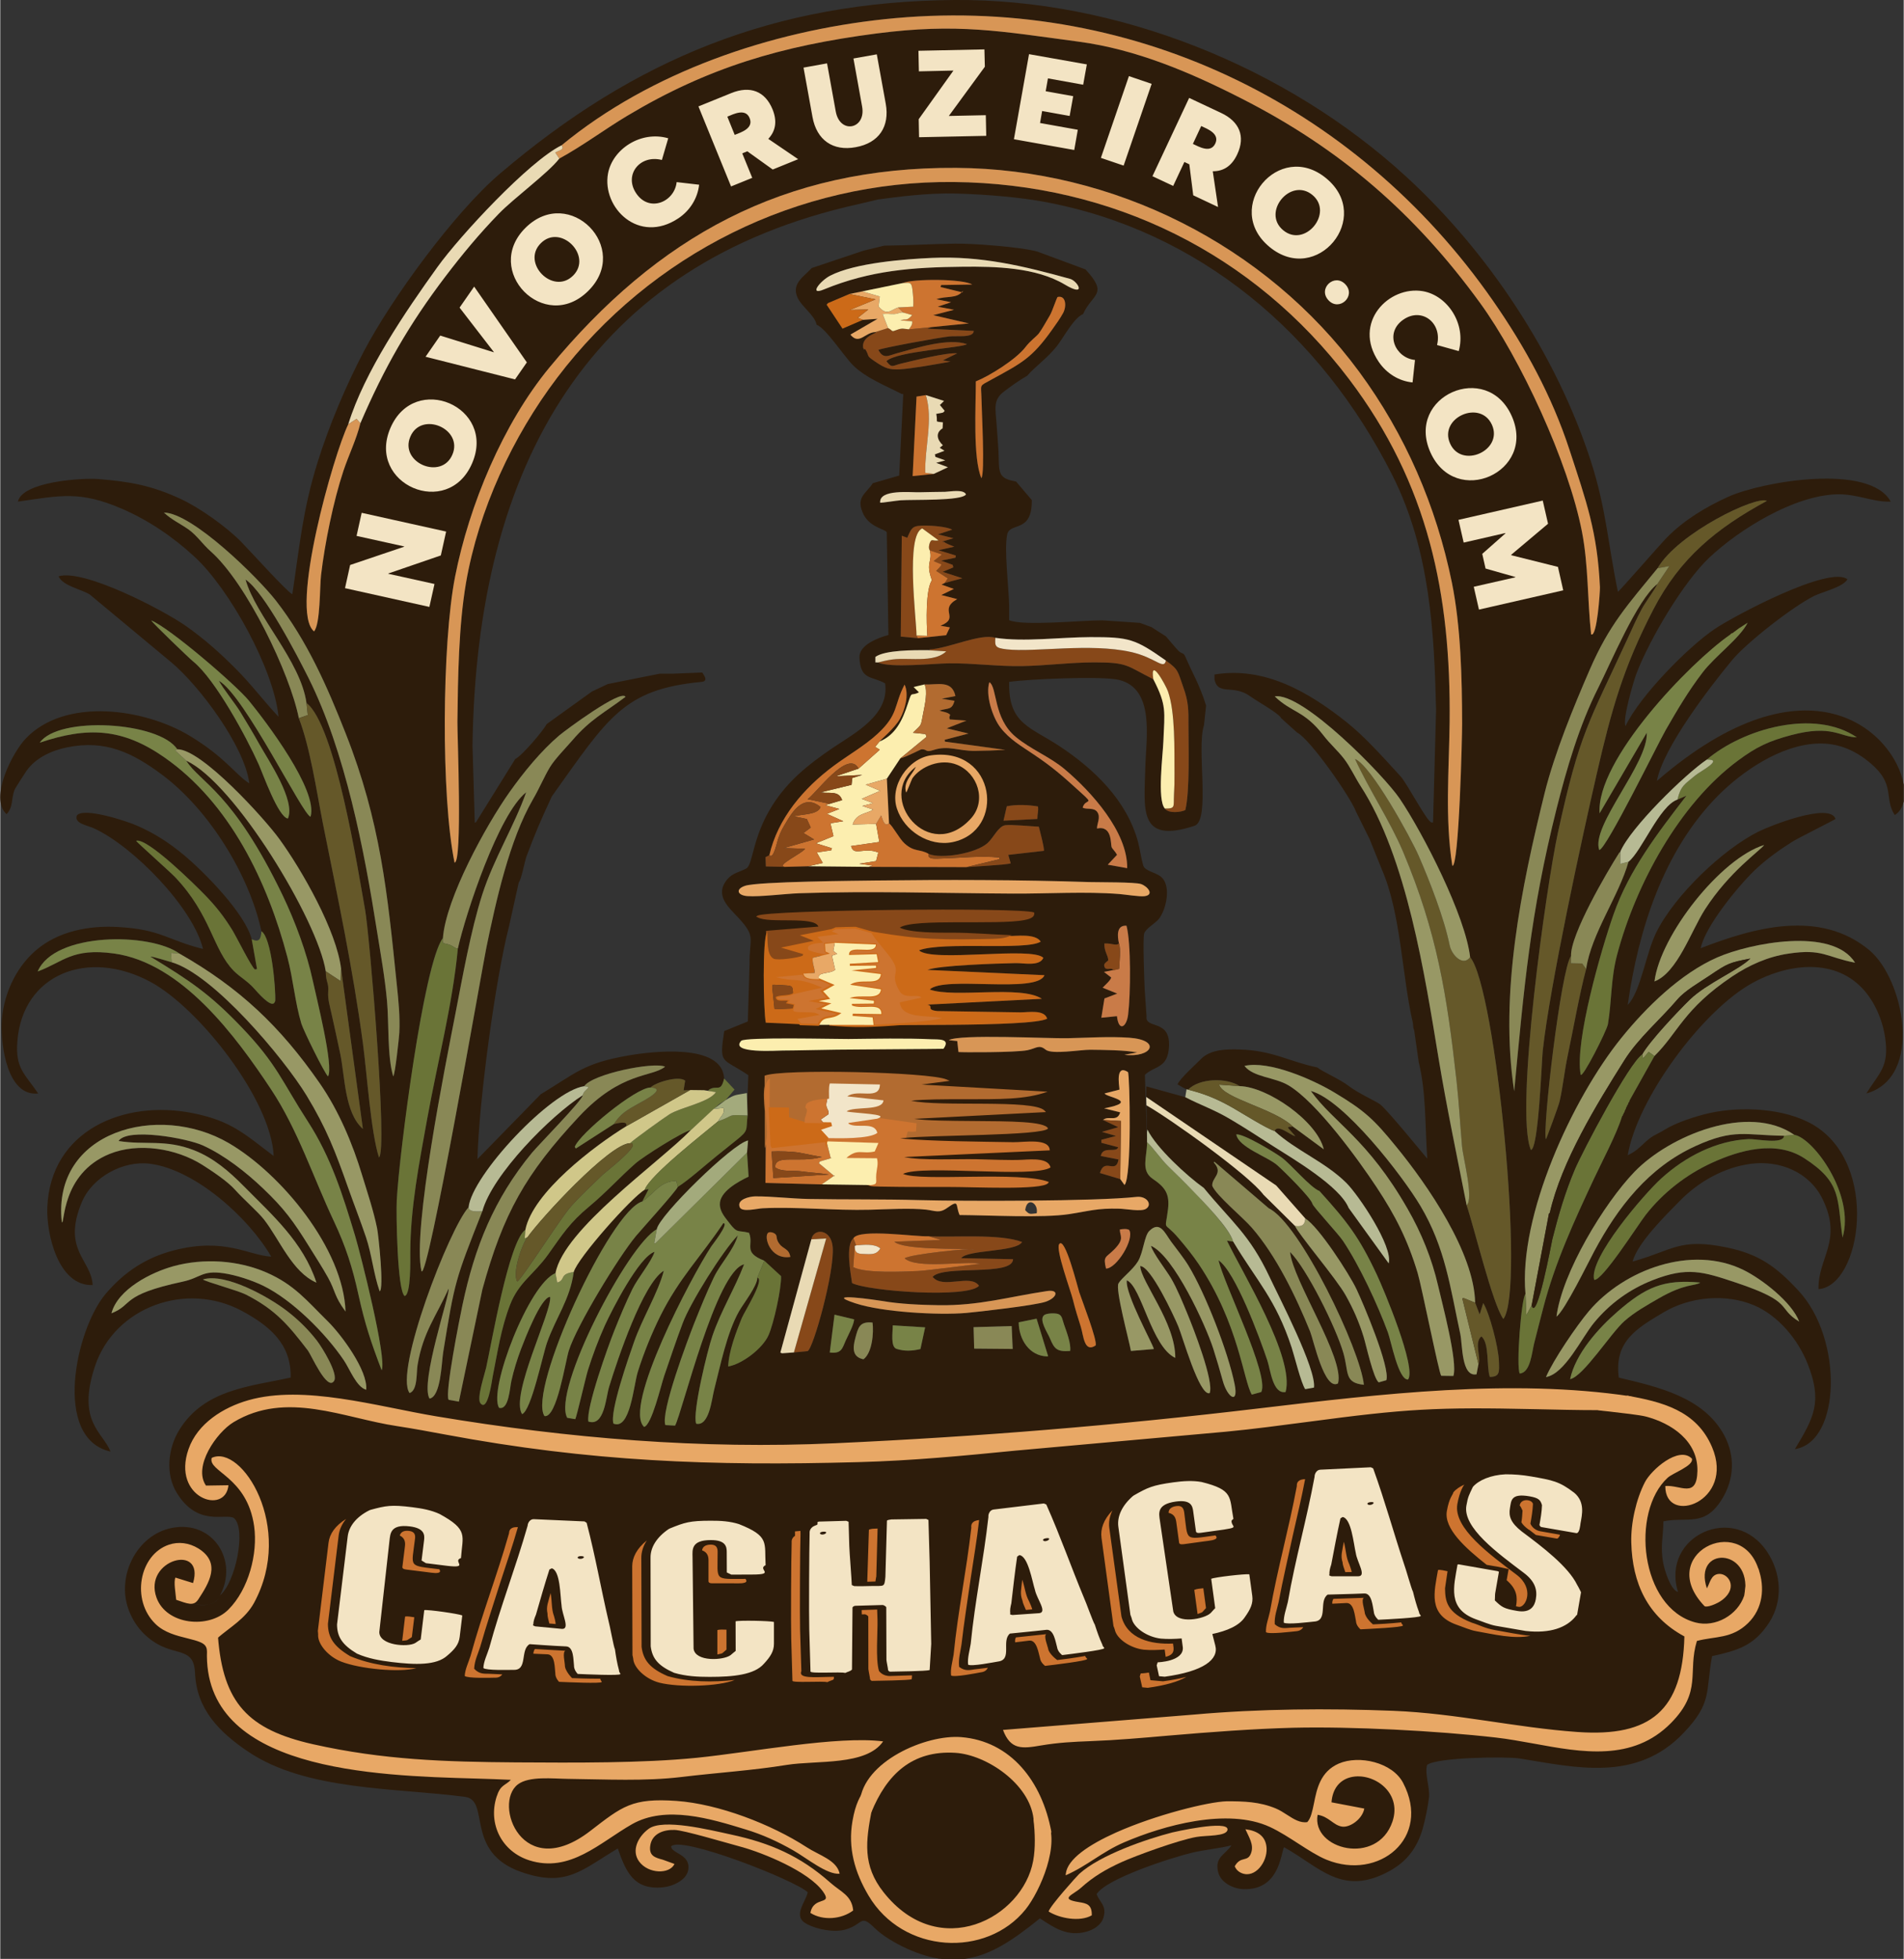 <svg xmlns="http://www.w3.org/2000/svg" xml:space="preserve" width="800" height="823" fill-rule="evenodd" clip-rule="evenodd" image-rendering="optimizeQuality" shape-rendering="geometricPrecision" text-rendering="geometricPrecision" viewBox="0 0 21931 22568">
  <rect x="0" y="0" width="21931" height="22568" fill="#333333" stroke="none"/>
  <defs>
    <style>
      .fil0{fill:#2d1c0b}.fil6{fill:#655829}.fil12{fill:#6a7437}.fil4{fill:#788347}.fil15{fill:#874819}.fil7{fill:#898856}.fil8{fill:#989865}.fil23{fill:#a3aa7c}.fil9{fill:#b26b30}.fil21{fill:#b7ba94}.fil24{fill:#c97b48}.fil11{fill:#cc6a18}.fil13{fill:#cd7430}.fil20{fill:#d0c789}.fil1{fill:#d89656}.fil2,.fil5{fill:#e8a866}.fil18{fill:#e9dab4}.fil22{fill:#f2e5c9}.fil16{fill:#fceeaf}.fil19{fill:#cc6a18;fill-rule:nonzero}.fil14,.fil25,.fil3{fill:#cd7430;fill-rule:nonzero}.fil25,.fil3{fill:#e8a866}.fil25{fill:#f3e4c4}
    </style>
  </defs>
  <g id="Camada_x0020_1">
    <path d="M21931 9040v193c-16 70-50 125-103 157-128-191 13-349-276-594-184-157-385-242-630-229-412 22-847 314-1131 600-628 633-919 1549-1040 2411 150-153 210-598 330-838 214-429 769-957 1178-1160 127-64 824-341 886-145-5 8-436 223-497 262-154 97-299 201-431 326-187 178-577 652-625 901 613-238 1371-452 1942 22 398 330 632 1463-34 1652 152-243 262-305 219-630-29-211-120-429-267-584-339-356-879-274-1269-57-578 322-1322 1332-1432 1982 95-44 134-88 208-156 85-78 131-83 218-138 129-82 368-159 519-192 363-80 864-57 1191 135 771 454 554 1857 62 1894-7-366 282-556 47-1038-152-311-494-450-827-406-310 41-600 205-818 427-162 166-484 479-544 699 466-129 538-275 1087-162 375 78 570 224 823 496 520 557 490 1746-40 1827 221-365 319-547 148-981-110-279-337-556-616-675-327-139-738-101-1043 79-318 188-572 339-518 753 450 107 978 224 1215 665 127 237 116 504-24 732-203 331-398 202-677 259 0 171-38 286-2 480 14 77 83 310 171 334-202-643 647-1040 1029-459 160 243 182 559 22 809-175 272-368 324-659 389-77 416 5 532-325 881-545 578-1253 400-1892 298-160-25-958-13-1066 74-31 102 35 269 21 377-12 102-44 258-72 357-63 217-178 374-376 485-550 306-810-43-1222-271-38 77-54 502-474 483-113-5-254-75-284-193-44-176 75-197 153-312-124 34-307 51-449 84-255 61-999 303-1105 479 35 97 120 131 78 271-25 85-112 138-194 161-219 60-368-41-537-153-306 246-566 427-868 467h-260c-214-13-598-181-778-357-170-167-125-39-340 20-128 35-322-3-439-64-171-90-20-243 10-366-141-138-1473-661-1575-528 5 83 230 88 197 272-21 118-181 188-289 198-337 34-427-175-522-447-409 241-589 454-1112 271-661-231-352-827-649-866-795-105-1830-68-2500-522-329-222-593-486-610-905-12-285-198-203-427-330-163-92-278-231-341-407-138-384 99-858 506-935 468-89 765 377 550 777-42 128-197 120-334 97l65-41c115-177 283-419 13-586-222-137-471-36-582 187-109 217-74 496 103 666 208 201 591 134 596 312-62 1569 2514 1422 3513 1482-81 94-130 59-178 209-101 317 71 647 417 729 453 108 767-221 1129-428 393-224 913-64 1316 59 197 61 374 142 552 243 119 68 393 279 516 269-27-133-241-200-375-287-409-267-1014-497-1491-531-507-36-614 57-990 345-794 609-1146-324-845-555 134-102 423-68 587-66 426 5 884 29 1306-22 403-49 811-75 1210-138 297-48 919 1 1093-252-491-63-1581 136-2127 191-697 70-1584 55-2295 51-716-4-1429-51-2130-208-743-166-1045-474-1103-1244 150-130 317-218 416-401 472-871-152-1808-469-1657-39 134 411 215 491 778 45 321-65 735-298 968-234 236-732 183-848-139-166-460 598-657 439-159l-205-63c-14 32 9 190 13 235 134 59 432 137 496-45 175-142 306-762 159-889-100-59-414 106-657-288-136-219-103-518 30-731 288-462 806-496 1281-599 9-386-242-594-554-764-647-353-1474-49-1701 633-213 642 92 758 179 983-671-150-401-1408-57-1815 213-252 466-420 788-503 587-151 855 57 1121 73-256-445-875-1005-1399-1071-306-39-662 153-783 442-233 555 112 665 124 956-396 15-534-590-522-895 35-885 882-1246 1679-1085 439 88 592 238 929 493-28-646-860-1704-1418-2005-718-388-1473-93-1535 680-26 316 84 376 240 605-359 37-429-558-421-804 11-313 154-638 392-843 259-224 615-290 947-271 498 27 567 150 981 253-114-474-804-1183-1257-1390-73-34-231-55-197-148 82-99 583 68 695 118 204 89 369 197 540 339 238 199 703 671 780 969l61 343-24 5c-41-29-213-377-260-453-97-157-187-272-315-404-107-110-668-667-794-625 2 11 394 360 449 418 418 440 432 832 677 1081 74 74 156 115 235 204 38 43 213 252 242 142 7-137-43-733-159-803-140-652-606-1399-1139-1799-344-258-658-410-1099-320-178 36-362 119-469 271-19 27-133 203-140 224-36 99-13 198-90 275-202-184 67-710 222-872 459-479 1368-344 1888-31 410 247 533 452 687 548-51-423-574-1123-898-1394l-939-781c-103-65-306-96-361-210 290-90 1217 393 1478 579 210 150 382 303 563 485 185 185 324 374 494 554-52-542-561-1467-965-1841-247-229-535-425-845-558-483-206-698-150-1193-80 52-229 732-275 925-260 369 30 617 74 956 232 218 102 525 321 694 494 87 88 531 580 587 601 84-555 120-977 292-1523 133-425 325-879 531-1273 320-611 1048-1606 1570-2050C7312 676 8925 18 10989 0c1874-16 3828 768 5206 2032 946 867 1738 2058 2134 3290 174 541 197 960 309 1496 23-12 483-543 564-625 198-202 452-354 708-470 393-177 1629-389 1871 56-205 9-385-92-627-84-489 17-1109 397-1461 727-295 276-694 945-844 1345-33 89-162 528-123 597 159-338 716-909 1031-1120 225-151 1320-733 1525-570-47 89-286 144-380 190-254 126-785 543-950 743-256 309-796 1012-865 1390 1750-1513 2739-558 2844 43zm-7696 12461c63-110 145-32 186-148 38-103-22-186-57-266 321 41 235 414 51 485-69 27-153-7-180-71zm-1670 559c-125 72-364 26-474-43 5-31 299-376 348-420 235-214 760-396 1068-475 34-9 722-155 610-21-28 34-275 40-337 51-202 35-688 211-867 292-181 82-322 165-470 298-65 58-213 117-110 160 104 44 236-1 232 158zm-4811-581c-26 58-151 79-197 69-295-69-278-325-80-470 166-120 729 23 940 68 454 97 796 247 1140 552 119 106 243 146 258 307-124 95-338 111-469 27 32-176 268-72 142-247-166-232-684-445-943-516-143-40-667-195-775-198-135-4-276 46-293 197-20 173 138 141 277 211zm12358-3119c80-562-647-558-452-37 39-47 50-146 109-171 74-31 144 27 157 99 24 132-184 256-283 245-554-578 400-1057 605-414 77 213 44 451-118 609-186 183-383 148-590 205-114 366 61 582-298 946-552 560-1334 242-2008 165-380-44-771-67-1154-91-842-52-1520-22-2358 46-383 32-772 71-1156 86-207 8-372 16-577 51-198 33-341 54-421-159 729-61 1458-112 2189-176 756-67 1538-73 2296-43 734 30 1408 194 2120 244 851 60 1223-256 1242-1119-421-225-600-602-612-1076-6-220 54-493 156-689 71-139 377-408 521-272 18 73-204 141-276 208-405 371-357 1457 297 1677 255 86 544-84 611-334zm-1330-2263c388 69 761 180 931 580 261 615-521 878-518 453 150-13 363 154 370-183 7-350-300-561-606-639-99-25-537-68-548-73-761-1-1468-52-2236 7-678 53-1364 176-2051 241-704 66-1409 121-2112 188-729 70-1391 143-2128 163-1520 41-2827 5-4331-242-330-54-644-123-979-173-607-90-1279-414-1892-43-207 125-480 528-318 750l253-4c-30 307-632 133-438-423 102-292 397-475 681-557 638-182 1506 76 2162 186 1524 255 3055 381 4600 310 1528-70 3063-187 4582-366 1479-174 3101-396 4578-175zm-7129-820 12 264-444-4-7-247 439-13zm-1707 383c-134-26-123-136-95-242 33-124 49-197 199-181 15 116-3 347-104 423zm1994-468 133 432-11 3c-203-5-326-192-328-393l206-42zm-1338 350c-92 22-183 28-275-2-73-23-43-197-44-271l373 23-54 250zm1725 22c-148 11-181-18-233-145-25-62-131-213-68-267 28-24 126-26 162-14 47 14 50 69 68 120 29 84 83 221 71 306zm-2715-418 226 54c-2 60-68 181-95 240-44 100-50 157-186 142l55-436zm2447-272c142-22 124 73-11 122-118 43-785 118-917 130-324 28-970-9-1279-111-408-134 263-35 315-26 198 35 449 45 651 48 463 6 800-97 1241-163zm6028 1015c62-294 327-588 547-779 322-279 527-374 953-334-62 43-175 7-478 182-135 78-277 157-394 260-158 138-475 641-628 671zM2335 14740c261-79 764 204 972 366 128 99 243 212 342 340 57 74 251 385 196 465-80 118-264-304-300-351-226-295-374-471-712-644-105-53-469-149-498-176zm15474 1125c82-194 355-595 494-759 406-480 1185-769 1782-475 212 104 557 371 642 595-265-159-47-222-731-450-383-128-560-183-956-28-268 105-495 270-678 492-144 175-334 587-553 625zm-16528-735c73-278 460-473 716-543 346-94 742-70 1072 74 320 140 464 325 703 560 156 153 466 570 444 790-114-32-189-239-258-340-211-312-594-695-928-858-129-63-313-123-455-144-253-37-260 51-475 97-723 155-562 264-819 364zm7863 451-136 10-20-8 357-1305c25-130 228-125 246 89 23 287-225 1173-289 1199l-158 15zm3215-606c-26-105-201-578-159-641 66-100 213 496 232 554 30 91 213 561 188 613-132 88-139-114-170-214-33-104-65-205-91-312zm668 589c-21-121-183-712-143-779 38-65 163-153 224-253 61-101 73-292 129-349 125-126 182 24 253 121 66 90 143 184 200 277 196 322 459 1001 532 1367 48 238-83 156-137-41-34-123-70-246-109-368-88-273-455-1072-718-1186 23 84 176 281 231 373 71 121 135 280 189 410 64 154 310 783 256 914-118 40-315-663-362-771-51-121-316-692-438-693 10 183 407 653 404 1058-276-131-387-818-558-894-23 155 307 747 311 792l-264 22zm-3197-1299c69-113 717-15 869-22 289 15 818-32 1074 66-72 118-628 86-702 186l598 12c-4 201-798 62-927 203 118 148 435-40 535 103-126 146-1276 64-1463-31-16-118-79-435 16-517zm-727 216c-236 36-312-242-254-280 23-15 79 4 90 28 12 23-1 48 37 100 46 64 111 53 127 152zm3904-311c64 105-145 445-267 445-36-147-1-124 93-219 125-126 66-154 66-231 34-6 78-12 108 5zm-1954-172c-51-116 2-185-143-82-92 66-139 32-242 20-180-20-456-4-644 1-417 11-843-36-1239-17-59 2-240 50-265-12-38-91 115-124 177-125 197-1 413 26 617 30 423 8 848 1 1270 13 524 14 2036 15 2508-37 120-13 187 92 106 139-56 33-229-1-304-3-261-7-344 27-581 63-301 46-926 12-1260 10zm-2250 526 193 178c5 141-84 545-144 680-67 152-301 332-465 361 5-171 91-399 156-557 33-78 268-448 180-466 0 94-157 293-211 387-140 247-216 629-288 909-27 106-56 419-206 386-47-124 132-853 187-1012 99-290 258-545 365-824-322 78-715 1715-795 1858l-112-6c-57-150 258-984 332-1172 71-177 144-359 227-531 81-166 225-308 276-483-176 182-547 775-635 1011-75 199-145 409-214 610-37 108-143 565-231 586-246-228 540-1724 775-2081 12-18 202-259 141-266l-4 1c-258 386-507 630-726 1070-100 202-190 424-258 640-50 158-87 677-281 598-47-133 178-772 235-935 96-277 279-571 345-826-240 144-534 1024-630 1337-38 123-54 462-239 400-29-155 228-871 300-1050 64-160 131-321 207-476 62-127 221-317 255-429-179 59-489 666-573 850-73 162-142 346-195 516-23 74-131 541-145 562l-93-16c-175-319 702-1997 1032-2172 23-155 873-989 1052-1023l-12 140 18 277c-118 56-338 174-331 323 3 88 65 152 114 217 90 118 96 74 222 107 59 144-77 222 176 321zm-8094-445c-114-1046 1110-1385 1925-909 603 352 1321 1220 1344 1940-135-184-112-229-201-390-66-119-150-248-223-366-176-283-282-430-526-662-197-188-444-382-692-495-182-84-872-208-973-52 308 50 538-23 870 107 225 88 404 243 571 412 329 333 686 645 839 1113-280-120-426-500-606-729-69-88-237-234-332-341-86-97-265-216-377-287-301-190-738-261-1071-125-560 230-513 830-548 784zm19961-1005c220 36 702 694 556 1184-65-444-2-632-442-915-325-210-742-94-1066 55-294 135-559 342-758 596-84 106-509 776-596 750-65-246 582-995 775-1169 276-250 630-434 1006-452 82-4 403 66 407-38-448-6-574-85-1019 118-541 246-895 702-1169 1215-76 142-336 676-434 751 64-505 547-1304 899-1669 403-418 1312-793 1841-426zm-7766 510-234-70c53-184 183 21 214-156l-204-40c21-121 181-31 200-101l-193-51v-35l168-44-162-47 188-54-176-83c64-56 164 29 198-88l-185-46c425-81 18-128 6-172l171-44c-6-67-44-294 98-202 21 30 46 1219-40 1301l-49-68zm-2477-486-158 19c358 42 1005 46 1402 53 86 1 406-43 410 73l-1734 79c150 66 702 41 893 44 153 3 305 7 458 9 94 2 364-41 390 70-182 118-1535-49-1709 79 144 109 1385-22 1686 99-64 81-857 41-1003 41-121-1-992 4-1032-11l-565-8-649-17 1-1228c173-74 1879-41 2081 47l-400 52 1515 86c-324 117-1181 34-1572 92 277 105 1451-13 1583 126l-1574 80c221 85 1558-7 1609 116-43 66-1426 74-1632 99zm-3716-480c-368 234-1042 914-1157 1337-314 796-317 802-451 1625-19 121-26 509-157 533-114-181 243-1223 219-1266-140 315-293 497-357 878-15 87 3 292-92 324-181-244 459-1901 680-2141 38-367 950-1343 1332-1394 96-142 799-284 932-225-155 125-504 53-991 574-618 662-874 1117-1114 1991l-271 1294-118-21c-47-68 129-952 159-1092 141-668 362-1220 800-1753 76-92 588-612 586-664zm10282 2390 52 136 41-132c71 112 175 502 181 672 4 118 13 179-105 179-41-123-2-388-97-467-88 70 1 247-34 320l-22 117c-175 34-161-342-187-464-115-531-172-994-460-1477-206-346-882-1222-1262-1323 265 368 651 547 1115 1358 158 274 280 575 351 884 45 197 230 884 176 1041l-140-2c-26-29-225-1030-272-1186-115-381-255-657-473-987-205-310-688-979-1015-1173-159-95-404-92-507-224 285-65 787 157 1034 305 354 212 459 312 717 629 357 436 896 1217 907 1794zm-6126-2925c-4 2-1112 8-1226 10-209 2-417 9-627 10-59 0-616 38-477-112 44-46 1086-20 1235-21 285-3 670-11 954 3 74 4 231-14 141 110zm61-100c131-72 1142-17 1369-22 232-5 477-22 709-6 380 27 262 236-55 197l148-27c-150-28-384-29-540-31-112-1-443 58-515-1-76-63-107-15-208 6-137 28-775 26-796 21l-14-126-98-11zm8131 183-289 516v9c-24 24-4 23-28 47v10l-9 9c0 23-19 31-19 56l-10 9v10l-9 9v9l-9 10c-59 197-229 518-322 716-228 487-451 970-586 1491-36 136-70 273-105 409-26 101-42 339-166 348-44-74 19-880 66-916-82-901 540-2250 1102-2947 287-356 685-746 1108-931 371-163 1330-356 1587 61-333-64-373-165-770-104-234 35-449 131-645 262-563 378-623 649-896 917zM2066 10987c692 394 1160 838 1614 1492 220 317 379 695 490 1063 61 200 129 401 171 605 17 80 83 709 30 730-71-204-90-423-157-622-64-190-139-381-206-571-146-414-249-684-479-1063-265-434-1074-1396-1554-1535-33-9-226-70-245-65 453 277 678 424 1051 814 409 427 463 622 764 1087 267 413 401 845 542 1311 63 209 371 1423 307 1553-123-322-193-533-268-873-67-308-146-555-281-841-238-505-418-1059-724-1520-405-611-1028-1459-1810-1567-486-67-584 98-880 207 192-455 1297-451 1635-205zm10767 191c-42-36-62 1-103-24-30-49 5-61 36-90-4-67-47-96-45-194 91-6 136 33 168-2-18-81-31-212 87-203 53 197 48 788 19 1023-18 149-109 202-129 19l-180 18 36-222 147-56-168-68c21-23 98-90 98-118l-83-64 117-19zm-1226-394c104 1 317-32 381 64-164 107-1133-5-1403 101 151 142 1304-49 1433 86-42 101-226 59-320 61-209 4-882 25-1015 78l1348 61c-86 218-1159 3-1322 165 283 102 1052-54 1292 107l-1319 67c80 17-24 59 114 74l958 15c93 0 276-35 308 73-187 103-2003 59-2353 82l-156-14-127 3-606-25c-27-131-41-966 15-1048l604-49c-17-156-577-50-708-126 112-63 3005-98 3172-38 36 185-1410 10-1558 168 108 71 478 68 614 67 234 0 426 20 648 28zm-1523-640c814-10 1650-9 2463 18 109 3 528-1 597 23 75 26 157 125 39 140-57 7-217-19-289-25-392-31-826-3-1224-5-819-4-1649-32-2466-4-165 6-450 43-595 33-116-8-142-81-27-119 150-50 1303-58 1502-61zm8975 1163c67-533 763-1419 1264-1572-49 68-398 302-682 742-161 251-318 729-582 830zm-7462-2018c110-23 246-17 359 2 8 55-7 78-7 144l-390 20 38-166zm-9558-657c279-4 1009 802 1178 1036 260 358 660 1060 710 1495l251 1843c-212-186-207-609-261-866-32-156-68-312-102-468-17-79-43-162-37-243 9-115-26-102-28-239-92-589-1053-2173-1607-2426 158 252 535 355 1110 1550 145 302 279 663 349 989 37 176 244 989 174 1098-43-41-283-529-307-608-74-247-94-514-161-766-228-866-661-1773-1414-2299-485-340-887-358-1439-172 216-311 1378-242 1584 76zm17285 580c-208 71-411 595-564 716-111 394-429 829-488 1235-79 296-148 694-214 1005-36 172-53 347-91 517-12 56-156 441-158 441-45-104 174-1965 289-2113-10-243 415-970 558-1193l10-9c115-274 743-889 996-1060 422-357 1240-589 1729-256-192-3-287-151-756-26-260 69-398 134-613 293-678 501-1179 1430-1393 2236-74 278-61 529-106 801-13 75-295 632-314 582-72-378 240-1453 378-1845 180-514 509-938 840-1369l-103 45zm-7624-722c175 145 393 228 564 372 303 255 726 720 720 1140l-224-40 107-114c-20-38-53-67-61-85-16-35 10-256-170-218-1-55 45-129 4-189-40-58-124-25-169-52 32-111 143-25-20-172-200-181-317-289-553-446-138-93-270-169-373-302-94-121-176-381-129-525 94 61 43 415 304 631zm5235 2537c296 345 638 3842 383 4169-125-173-331-1036-423-1310-109-556-231-1133-323-1691-159-959-365-2315-900-3141-65-101-120-223-191-314-72-93-160-169-236-268-224-290-363-258-561-449 317-54 1260 912 1440 1178 273 405 758 1354 811 1826zm-11663-98c-61 647-237 1318-353 1960-92 509-194 1024-195 1542 0 81 9 485-65 500-85-60-99-956-91-1099 19-350 72-723 119-1072 48-362 230-1712 413-1954 35-457 497-1299 768-1681 160-226 363-475 573-653 70-59 714-537 763-444-247 186-404 257-617 506-75 86-199 213-255 306-65 108-124 249-194 368-272 469-427 1175-537 1707-48 231-676 3856-748 3730-109-465 278-2386 389-2957 84-432 179-969 311-1382 132-411 366-784 506-1178-317 249-696 1395-787 1801zm5377-3044c148 7 316-55 356 134l-158 31 148 24c-31 107-68 81-174 112 26 11 72 18 90 27 67 32 8 22 29 75l192 14-227 89 251 60-275 72 3 21 696 95c-116 7-233 11-349 12-193 2-307-67-479-10-98 32-69-11-138-8-12 1-172 87-244 104l-155 234 25 514c43 31 120 179 178 231 115 105 177 61 279 122 144 61 546-5 679-126 69-63 124-194 204-205 71-9 299 13 386 17 14 59 61 229 59 278l-411 47 28 97c-33 17-440 38-511 44l-1126-3-696-7-270 7-218-5-4-107 44-22c97-425 395-772 739-1028 166-124 355-230 508-371 246-227 185-326 311-567 55 116 3 292-53 394-61 111-228 246-236 262 186-76 266-247 328-440 50-155 27-75 127-127l-62-61 126-30zm30-395 28-8c228-13 582-188 758-134 331 50 751-7 1094-8 451-1 517 21 871 270 152 108 135 127 200 306 62 171 61 267 60 445 0 247 17 747-36 971-41 24-194 45-236-17-91-99-22-624-17-776 14-345 40-410-116-714-312-156-289-194-679-194-275 0-555 38-833 43-280 5-562-35-842-32-179 2-680 56-817-10l-31-1v-63c111-81 453-78 596-78zm9175-120 279-196c-91 180-375 384-519 573-162 211-291 430-424 661-94 163-686 1376-767 1385-102-277 566-996 547-1351l-543 928c-42-600 975-1656 1427-2000zM3314 9430c-110-13-288-515-337-625-138-308-498-976-753-1183-53-43-468-443-485-474 206 80 978 743 1127 926 196 240 799 1033 709 1335-89-15-758-1394-1056-1566 47 89 181 253 247 359 76 125 151 250 222 377 103 183 417 647 326 851zm7543-3192v5h18c20 20 88 43 117 55l-182 41 199 61-3 25-166 34 134 49 6 29-122 51 227 74c-79 21-168 37-240 73l142 50-145 70 183 47c-223 128 40 213-192 307l108 19-43 90-325 34-198-18 12-1162 63 24c54-129 65-140 210-141 77 0 241 12 309 47l-165 54 178 45-125 37zM3528 8099c332 252 593 1925 675 2380 51 280 263 2788 160 2855-94-293-139-977-185-1316-117-871-290-1676-461-2532-73-371-145-868-277-1212-101-510-601-1557-1019-1925-88-78-155-179-249-247-97-69-197-113-287-197 329 4 1086 751 1292 1016 359 462 589 986 802 1527 402 1019 482 1839 590 2898 19 179 38 370 29 549-2 48-50 498-71 505-69-232-48-611-71-865-24-270-73-542-116-810-147-934-365-2066-789-2915-129-257-507-988-725-1133 117 419 634 935 702 1422zm15564-1371c-232 181-537 911-682 1199-215 425-363 929-479 1391-305 1215-374 2056-488 3254-172-1120 81-2346 351-3437 115-460 331-987 521-1424 225-517 434-741 780-1165 235-406 1144-842 1259-775-579 314-1000 657-1307 1249-347 668-485 1164-652 1891-170 739-541 2442-623 3193-13 118-48 1139-137 1144-190-452 181-3054 311-3652 252-1160 357-1270 803-2238 52-113 104-232 163-341 43-80 158-233 180-289zm-8954-936c-15-161 357-117 458-121 97-3 193-3 289-5 60-2 214-33 242 30-50 78-608 57-757 68-43 3-213 30-232 28zm617-332-243 25 45-916 107-17 210 67-48 47 55 67c-19 28-25 21-97 35 23 108-28 83 77 98l-4 69c-85 52-63 132 3 194l-36 30 55 34-111 42 7 29 113 40-105 28 136 51-164 77zm485-1066c156-62 461-252 570-393 61-80 125-120 157-161 33-43 92-150 124-203 33-54 81-214 93-216 96-20 103 109 62 185-35 64-83 131-126 191-236 333-353 386-703 578-145 80-115 45-112 217 3 163 42 858-1 917-100-233-63-839-64-1115zm-511-625-46 18 533 25c-3 84-188 54-281 64-128 14-767 131-818 155 59 111 115 66 217 38 225-62 592-178 804-104-59 44-812 80-928 196 65 86 68 51 176 26 144-35 528-129 639-116l-166 81 89 14c-145 27-451 82-587 89-116 6-167-14-261-76-126-83-86-67-120-132-33-64-15 17-39-44-19-138 194-172 140-177-117 3-186 153-286 29l313-182-170 12-234 101-183-276 16-18 247-105 605-124c130-55 707-51 809 15l-358 6-6 23 253 62 5-19c-70 98-193 54-307 98l170 34-154 51 188 36-240 62 411 95-431 43zm8-798c561-25 1057 94 1590 242 88 25 197 220-64 64-331-197-798-208-1172-204-577 6-1064 41-1600 261-182 76-44-99 71-158 287-148 861-191 1175-205zm-551-141-237 57-600 201c-80 93-234 173-166 334 45 109 202 208 222 319 105 37 319 367 421 468 148 146 377 235 560 330l18 1-47 939-304 88c-74 118-194 156-117 338 71 171 255 187 278 227l19 1184c-120 31-340 116-334 259 12 265 141 210 296 298 52 366-350 572-606 745-277 189-513 375-694 662-236 374-219 684-302 727-74 40-155 50-215 122-155 183 14 323 126 444 209 225 125 232 129 531l-20 664-272 111c-60 395-27 302 278 508l-10 266 1 198c-19 178 15 169-132 287-74 59-149 119-223 179-123 98-326 281-449 357-17 46-412 483-481 565-201 241-684 1034-774 1320-39 120-138 784-281 755-195-298 756-2367 1127-2472l73-142-45 7c-149 85-773 786-818 948-41 313-207 528-307 812-51 143-182 785-288 825-141-217 348-1188 323-1351-106 4-293 492-335 601-45 119-83 242-111 366-19 84-29 341-142 311-128-203 346-1434 650-1551 93-505 1192-1272 1559-1648-88 14-552 307-640 386-185 163-329 326-528 492-230 191-306 318-475 554-168 235-338 319-439 580-105 271-144 546-201 829-9 48-56 412-141 305-45-58 48-329 66-409 60-269 262-1460 452-1589 86-431 794-966 1161-1192 28-71-104-34-142-26l-438 282-12-19c55-152 706-686 874-684 42-52 320-143 398-79l-18 112 284-2c98-72 143 39 183-135-20-413-842-310-1102-265-514 89-598 197-1011 447l-729 747c17-675 208-2078 364-2683l112-505c28-28 70-243 85-289 103-276 170-431 296-702 650-910 825-1234 1725-1319 84-8 25-81 8-108l-348 14h-144l-597 119-182 86-521 375c-36 71-282 364-362 402l-453 729-14 5-26-886c44-3258 1368-5558 4446-6240l228-54c230-30 566-77 903-68 373 11 744 46 1003 94 1793 328 3196 1524 4017 3149 440 870 484 1834 505 2706l-35 1297-22-1c-63-37-259-415-346-524-235-258-427-470-622-626-431-344-945-651-1528-554v57c41 192 218 51 413 195 77 56 332 197 356 252l182 164c151 76 617 744 680 913l157 317 139 345c224 514 232 1229 359 1772l5 54 10 32 52 364c88 359 71 734 99 1112-8-4-437-535-541-623-41-34-261-132-365-214-103-80-316-171-361-213-321-66-514-196-895-207-147-5-334-3-445 109-58 60-243 224-271 293 34 19 85 53 121 61 132-135 446-140 596-41 321 8 893 405 968 728l-356-262-52 5-4 10 84 95c-55-6-202-146-239-59 246 226 582 354 829 600 143 144 538 732 486 925l-461-638-315-272-11 5-11 71c319 352 456 527 661 963 82 174 460 1079 360 1209-111 9-196-445-232-542-120-324-326-768-517-1054-60-89-346-394-353-429-150-13-72 24-214-80-79-57-110-94-179-159l-24 29 335 380c153 91 507 639 590 814 78 165 391 903 344 1049l-88 25c-61-45-144-426-173-521-194-636-520-842-791-1281l-363-359-28 15 88 140c358 171 1058 1635 1096 2034-228-24-172-140-235-362-83-293-425-979-615-1168 29 325 633 1227 552 1514-156 88-280-493-321-597-163-402-389-872-673-1198-105-121-406-367-455-481l-96-25-1 49c322 393 527 535 758 1027 108 230 540 1060 511 1273l-101 18c-48-70-122-375-156-479-184-560-400-764-674-1221l-71-10c173 363 784 1347 675 1743-148 27-174-255-210-363-90-268-369-1022-562-1154 58 266 589 1325 492 1517l-109 30c-96-156-151-817-611-1502-74-109-148-200-233-300-180-212-156-60-122-332 22-180-34-256-176-352-141-96-65-252-65-422l-25-776c114-108 265-70 278-328 16-320-279-195-259-346l-21-304c-5-100-23-583-7-647 15-60 124-116 168-169 88-108 149-389 26-488-69-56-185-64-205-132-22-75-36-184-59-269-128-475-501-836-901-1101-340-226-595-257-584-743 220-33 1073-70 1266-23 417 102 311 676 303 1005-11 481-87 891 566 676 188-61 21-896 110-1159l24-227c-81-256-155-366-236-556-27-64-38-29-84-76-32-33-107-123-142-164l-167-107-133-49-432-29c-221-2-914 69-1075-2v-176c-6-215-58-634-23-809 31-152 289-9 284-399l-181-213c-179-33-197-77-200-255-2-143-17-280-26-422-11-163-41-263 85-359 83-63 176-131 268-182 103-117 227-198 341-340 80-101 192-323 304-372 107-238 298-221 28-514l-553-205c-192-55-759-96-954-92-271 4-541 20-811 23zM5234 9938c-157-762-145-2527 6-3294 162-823 551-1760 1087-2410 1243-1506 2695-2313 4688-2300 1811 11 3564 887 4641 2348 533 724 889 1549 1069 2429 104 513 117 1107 118 1631 1 120-36 1663-113 1632-86-547-38-1101-31-1652 16-1476-245-2747-1158-3953-1100-1453-2734-2254-4555-2272-1794-18-3488 827-4569 2254-515 679-905 1522-1051 2364-85 498-93 1093-99 1601-2 145 60 1625-33 1622zm1207-8111c-127 165-517 450-697 635-225 232-420 467-615 723-422 555-705 1052-980 1691-42 177-136 371-195 548-116 348-215 836-258 1201-16 131-7 568-81 649-288-238 229-2049 394-2385 185-604 659-1299 1029-1814 256-356 1053-1217 1429-1401C7495 827 8875 360 10189 221c2794-296 5418 954 7011 3246 370 532 677 1095 879 1712 196 600 323 949 352 1587 2 46-34 578-100 543l-2-2c-43-392-30-793-105-1179-155-803-710-2000-1176-2640-748-1028-1605-1771-2739-2349-592-303-1221-571-1885-659-904-121-1396-215-2331-94-1092 142-1936 390-2869 948-265 159-513 346-783 493zm6762 10811 1498 1020 24-29c69 65 100 102 179 159 142 104 64 67 214 80-18-70-333-380-404-443-113-100-449-207-473-356 85-10 447 210 525 268 106 78 331 347 433 384l11-71 11-5 315 272c-101-250-640-566-871-713-162-104-322-209-488-307-191-114-348-165-524-257l-449-124-1 122zm9 407 5-32c101 210 459 538 650 673l1-49 96 25c-7-99 133-142 17-270l8-8 626 536-88-140 28-15c-170-230-1077-877-1349-1031l6 311z" class="fil0"/>
    <path d="M5234 9938c93 3 31-1477 33-1622 6-508 14-1103 99-1601 146-842 536-1685 1051-2364 1081-1427 2775-2272 4569-2254 1821 18 3455 819 4555 2272 913 1206 1174 2477 1158 3953-7 551-55 1105 31 1652 77 31 114-1512 113-1632-1-524-14-1118-118-1631-180-880-536-1705-1069-2429-1077-1461-2830-2337-4641-2348-1993-13-3445 794-4688 2300-536 650-925 1587-1087 2410-151 767-163 2532-6 3294z" class="fil1"/>
    <path d="m18411 16235 302-16-8-10 93-103 11 10-27-19c-1477-221-3099 1-4578 175-1519 179-3054 296-4582 366-1545 71-3076-55-4600-310-656-110-1524-368-2162-186-284 82-579 265-681 557-194 556 408 730 438 423l-253 4c-162-222 111-625 318-750 613-371 1285-47 1892 43 335 50 649 119 979 173 1504 247 2811 283 4331 242 737-20 1399-93 2128-163 703-67 1408-122 2112-188 687-65 1373-188 2051-241 768-59 1475-8 2236-7z" class="fil2"/>
    <path d="m18410 16224 281-15-1-1 90-99-2-1c-1374-206-2874-27-4267 139-1668 199-3209 325-4888 402-1607 74-3464-76-5046-394-693-140-1592-336-2147 118-366 299-356 781-54 876 100 32 210 1 228-116l-245 5c-176-242 116-650 317-771 618-374 1280-51 1900 42 334 49 648 118 979 172 1502 247 2809 283 4328 242 736-20 1410-94 2127-163l2113-188c682-65 1372-188 2052-241 768-59 1478-8 2235-7zm304 6-303 16c-242 0-478-6-712-11-1159-26-1499-5-2634 146-313 41-626 83-940 113l-2425 218c-610 60-1185 116-1816 133-1696 46-3083-5-4757-318-182-34-365-68-554-97-617-92-1276-413-1886-45-195 118-469 510-317 730l259-4c-34 351-657 146-460-416 103-296 401-481 688-563 639-183 1483 71 2166 185 1524 255 3054 381 4599 310 1677-77 3220-204 4887-402 1395-166 2897-345 4275-139l11 7 2-3 152 139-151-107-79 87 16 20-21 1z" class="fil3"/>
    <path d="M7564 14162c-330 175-1207 1853-1032 2172l93 16c14-21 122-488 145-562 53-170 122-354 195-516 84-184 394-791 573-850-34 112-193 302-255 429-76 155-143 316-207 476-72 179-329 895-300 1050 185 62 201-277 239-400 96-313 390-1193 630-1337-66 255-249 549-345 826-57 163-282 802-235 935 194 79 231-440 281-598 68-216 158-438 258-640 219-440 468-684 726-1070l4-1c61 7-129 248-141 266-235 357-1021 1853-775 2081 88-21 194-478 231-586 69-201 139-411 214-610 88-236 459-829 635-1011-51 175-195 317-276 483-83 172-156 354-227 531-74 188-389 1022-332 1172l112 6c80-143 473-1780 795-1858-107 279-266 534-365 824-55 159-234 888-187 1012 150 33 179-280 206-386 72-280 148-662 288-909 54-94 211-293 211-387l80-196c-253-99-117-177-176-321-126-33-132 11-222-107-49-65-111-129-114-217-7-149 213-267 331-323l-18-277-1057 1046-12-4 29-159z" class="fil4"/>
    <path d="M6467 1674c42 56-39 59-72 84l46 69c270-147 518-334 783-493 933-558 1777-806 2869-948 935-121 1427-27 2331 94 664 88 1293 356 1885 659 1134 578 1991 1321 2739 2349 466 640 1021 1837 1176 2640 75 386 62 787 105 1179l2 2c66 35 102-497 100-543-29-638-156-987-352-1587-202-617-509-1180-879-1712-1593-2292-4217-3542-7011-3246-1314 139-2694 606-3722 1453z" class="fil1"/>
    <path d="M2393 19014c-62 1569 2514 1422 3513 1482-81 94-130 59-178 209-101 317 71 647 417 729 453 108 767-221 1129-428 393-224 913-64 1316 59 197 61 374 142 552 243 119 68 393 279 516 269-27-133-241-200-375-287-409-267-1014-497-1491-531-507-36-614 57-990 345-794 609-1146-324-845-555 134-102 423-68 587-66 426 5 884 29 1306-22 403-49 811-75 1210-138 297-48 919 1 1093-252-491-63-1581 136-2127 191-697 70-1584 55-2295 51-716-4-1429-51-2130-208-743-166-1045-474-1103-1244l-82-14-23 167z" class="fil5"/>
    <path d="M2404 19015c-54 1364 1913 1420 3069 1453l456 18c-112 131-157 75-202 266-73 307 107 597 421 672 447 106 763-223 1121-427 397-227 919-66 1325 58 242 74 455 176 669 317 125 82 289 190 381 194-37-118-247-189-367-267-401-262-1005-495-1486-529-507-36-614 60-982 343-805 618-1171-333-859-572 136-105 412-71 594-69 431 5 883 29 1305-22 401-49 811-75 1209-138 305-49 890-2 1075-232-502-57-1499 131-2106 193-694 69-1562 56-2296 51-718-4-1429-50-2132-208-744-167-1052-476-1112-1245l-62-11-21 155zm3069 1475c-1165-33-3146-90-3091-1476 2-48 17-128 24-179l102 17c58 769 349 1075 1096 1243 807 181 1522 203 2340 209 669 4 1452 10 2081-53 633-64 1622-256 2147-189-194 283-763 216-1110 271-401 65-807 90-1211 139-422 51-875 27-1307 22-178-2-451-35-581 64-289 222 51 1138 832 538 373-287 482-384 998-348 484 35 1091 269 1496 532 145 95 350 149 382 307-148 12-378-180-534-269-177-101-355-183-551-242-401-123-918-281-1307-60-371 211-714 566-1185 416-317-102-475-419-376-731 46-143 93-123 165-196-119-6-257-10-410-15z" class="fil3"/>
    <path d="m20248 18082-98-4-38 282c-67 250-356 420-611 334-654-220-702-1306-297-1677 72-67 294-135 276-208-144-136-450 133-521 272-102 196-162 469-156 689 12 474 191 851 612 1076-19 863-391 1179-1242 1119-712-50-1386-214-2120-244-758-30-1540-24-2296 43-731 64-1460 115-2189 176 80 213 223 192 421 159 205-35 370-43 577-51 384-15 773-54 1156-86 838-68 1516-98 2358-46 383 24 774 47 1154 91 674 77 1456 395 2008-165 359-364 184-580 298-946 207-57 404-22 590-205 162-158 195-396 118-609z" class="fil5"/>
    <path d="m20240 18093-80-4c-13 90-20 223-46 301-82 243-366 399-617 315-661-223-712-1319-301-1696 51-47 297-150 274-195-16-29-110-50-219 6-99 51-232 169-282 266-202 392-209 934-4 1310 101 185 248 330 462 444-19 871-391 1197-1255 1136-719-51-1387-214-2120-244-757-30-1538-24-2294 43l-2174 175c79 193 219 169 403 138 205-35 370-43 578-51 384-15 771-54 1157-86 876-72 1524-97 2406-43 368 23 742 46 1107 88 141 16 287 43 435 70 554 101 1132 207 1564-232 356-361 178-565 297-947 216-60 409-25 592-204 158-155 189-386 117-590zm-90-26 106 4c79 219 52 462-118 628-188 184-381 150-590 206-110 361 63 579-298 945-441 447-1024 340-1584 237-147-26-292-53-433-69-682-78-1662-129-2333-113-462 12-955 49-1446 91-295 26-592 52-888 63-206 8-372 16-575 50-219 38-351 52-438-179l2203-177c755-67 1539-73 2297-43 735 30 1401 193 2121 244 842 59 1209-250 1230-1101-424-229-600-611-612-1083-6-222 55-496 157-694 73-142 387-419 538-275l4 5c20 82-218 162-280 219-427 392-319 1497 320 1667 232 61 487-86 562-309l47-316h10z" class="fil3"/>
    <path d="M16895 13886c92 274 298 1137 423 1310 255-327-87-3824-383-4169-79 111-212-20-236-138-64-314-229-736-356-1028-91-209-548-1042-734-1117 163 356 405 716 555 1072 390 927 504 1644 615 2639 28 249 41 501 63 751 12 133 138 605 53 680z" class="fil6"/>
    <path d="M5100 10806c-10 79 4 53 75 78 40 13 61 42 97 45 91-406 470-1552 787-1801-140 394-374 767-506 1178-132 413-227 950-311 1382-111 571-498 2492-389 2957 72 126 700-3499 748-3730 110-532 265-1238 537-1707 70-119 129-260 194-368 56-93 180-220 255-306 213-249 370-320 617-506-49-93-693 385-763 444-210 178-413 427-573 653-271 382-733 1224-768 1681z" class="fil7"/>
    <path d="m19095 6546 135-24-138 206c-22 56-137 209-180 289-59 109-111 228-163 341-446 968-551 1078-803 2238-130 598-501 3200-311 3652 89-5 124-1026 137-1144 82-751 453-2454 623-3193 167-727 305-1223 652-1891 307-592 728-935 1307-1249-115-67-1024 369-1259 775z" class="fil6"/>
    <path d="m17031 15716-186-757 17-4 131 53c-11-577-550-1358-907-1794-258-317-363-417-717-629-247-148-749-370-1034-305 103 132 348 129 507 224 327 194 810 863 1015 1173 218 330 358 606 473 987 47 156 246 1157 272 1186l140 2c54-157-131-844-176-1041-71-309-193-610-351-884-464-811-850-990-1115-1358 380 101 1056 977 1262 1323 288 483 345 946 460 1477 26 122 12 498 187 464l22-117zM16895 13886c85-75-41-547-53-680-22-250-35-502-63-751-111-995-225-1712-615-2639-150-356-392-716-555-1072 186 75 643 908 734 1117 127 292 292 714 356 1028 24 118 157 249 236 138-53-472-538-1421-811-1826-180-266-1123-1232-1440-1178 198 191 337 159 561 449 76 99 164 175 236 268 71 91 126 213 191 314 535 826 741 2182 900 3141 92 558 214 1135 323 1691z" class="fil8"/>
    <path d="m3440 8274 103-36-15-139c-68-487-585-1003-702-1422 218 145 596 876 725 1133 424 849 642 1981 789 2915 43 268 92 540 116 810 23 254 2 633 71 865 21-7 69-457 71-505 9-179-10-370-29-549-108-1059-188-1879-590-2898-213-541-443-1065-802-1527-206-265-963-1012-1292-1016 90 84 190 128 287 197 94 68 161 169 249 247 418 368 918 1415 1019 1925z" class="fil7"/>
    <path d="m17573 14908 10 244 61-113 199-1057 10-9c135-593 538-1248 860-1759 159-253 415-470 610-699 90-105 258-199 376-279 202-136 220-146 465-193-132 132-503 285-698 474-135 131-464 479-548 630l10 46 64-74 67 47c273-268 333-539 896-917 196-131 411-227 645-262 397-61 437 40 770 104-257-417-1216-224-1587-61-423 185-821 575-1108 931-562 697-1184 2046-1102 2947z" class="fil8"/>
    <path d="M8820 13164c59-171-87-653 46-741l-2 345 211 3 3 109 189 57c0-70 10-62 23-115 20-81-33-26-5-98 26-56 208-61 264-66 1-52-7-129 9-176l577 12c-4 188-252 46-376 137l417 46c-10 128-339 64-425 127 75 22 521 29 353 84l441 63-5 74c-105 16-80-44-113 73 206-25 1589-33 1632-99-51-123-1388-31-1609-116l1574-80c-132-139-1306-21-1583-126 391-58 1248 25 1572-92l-1515-86 400-52c-202-88-1908-121-2081-47l3 764z" class="fil9"/>
    <path fill="#b26b30" fill-rule="nonzero" d="M8833 12835c19 212 26 251-24 394l-1-428c-10-108-17-213-2-290v-118c190-82 1897-43 2096 43l37 16-324 43 1452 82c-257 93-553 87-974 87-224 0-440 0-598 17 334 75 1409-20 1537 114l16 17-1519 78c142 21 409 23 680 25 420 3 828 3 863 86-56 85-1365 74-1660 110 40-144 20-84 118-96l3-55-476-68 74-25c-8-23-314-32-405-58 59-43 101-44 209-51 104-7 212-14 228-72l-434-47c77-56 116-56 223-52 86 3 164 5 171-82l-557-12c-12 45-6 122-6 175-72 7-244 12-265 60-27 65 44 3-7 136l-10 88-211-63-3-107-211-3 2-331c-12 15-21 37-27 63l5 324zm-5-386 50-47-3 355 211 3 2 112 168 51c1-67 44-128 22-144-8-6-22-16-3-60 26-58 187-66 263-71 0-63-7-121 12-177 199 4 398 8 596 13-4 206-215 84-352 140l394 43c-12 148-272 90-402 132 81 11 434 24 356 83l415 59-6 94c-115 17-86-35-109 50 300-28 1501-30 1603-88-94-103-1383-21-1599-104l-49-18 1594-82c-211-106-1288-5-1554-106l-40-15c432-64 1193 10 1553-80l-1570-88 465-62c-295-65-1804-108-2017-34v41z"/>
    <path d="M3440 8274c132 344 204 841 277 1212 171 856 344 1661 461 2532 46 339 91 1023 185 1316 103-67-109-2575-160-2855-82-455-343-2128-675-2380l15 139-103 36z" class="fil6"/>
    <path d="M9709 11818c350-23 2166 21 2353-82-32-108-215-73-308-73l-958-15c-138-15-34-57-114-74l1319-67c-240-161-1009-5-1292-107 163-162 1236 53 1322-165l-1348-61c133-53 806-74 1015-78 94-2 278 40 320-61-129-135-1282 56-1433-86 270-106 1239 6 1403-101-64-96-277-63-381-64-84 38-784 26-919 19-267-13-569-68-834-115l190 52c65 100 78 104 148 194 40 51 126 141 133 206 15 130-46 114 45 272 61 105 232 4 258 90l-252 54c18 179 366 123 500 169-52 65-1036 111-1167 93z" class="fil11"/>
    <path d="M15326 20773c33-562 904-311 724 217-180 531-970 326-880-94 139 15 192 122 291 137 82 13 223-85 242-188l-377-72zm-1084-10h-112c-355 10-1796 419-1842 824 216-95 404-264 657-372 468-202 1203-401 1687-177 232 107 453 295 652 377 594 243 1196-244 869-870-119-228-495-318-727-217-328 143-236 547-362 674-133 24-242-102-371-156-132-56-306-83-451-83z" class="fil5"/>
    <path d="M15315 20772c34-577 931-322 746 222-182 534-997 347-900-110 216 23 249 236 443 86 40-31 74-73 86-116l-376-72 1-10zm220-290c-104 35-185 124-197 282l378 72c-24 125-168 221-256 208-101-15-153-117-282-136-72 400 687 593 862 79 120-353-249-589-505-505zm-1293 292h-112c-211 6-809 154-1266 358-293 131-527 284-562 436 214-98 392-257 638-364 455-195 1202-405 1697-176 388 179 663 529 1128 421 406-95 592-490 378-899-117-225-488-309-713-211-322 140-228 540-358 671l-6 3c-210 38-265-239-824-239zm-112-22c196 0 377 4 567 83 45 19 87 46 129 73 76 49 151 97 233 84 42-45 58-126 77-217 33-166 73-364 285-457 235-102 619-14 742 222 331 634-279 1132-883 885-197-81-429-274-652-377-489-226-1230-16-1679 177-256 110-425 271-674 380l2-20c19-167 266-333 578-473 460-205 1062-354 1275-360z" class="fil3"/>
    <path d="M14205 14304c-51-189-561-688-742-861-90-86-180-222-250-284 0 170-76 326 65 422 142 96 198 172 176 352-34 272-58 120 122 332 85 100 159 191 233 300 460 685 515 1346 611 1502l109-30c97-192-434-1251-492-1517 193 132 472 886 562 1154 36 108 62 390 210 363 109-396-502-1380-675-1743l71 10zM1975 11086l-8-108 99 9c-338-246-1443-250-1635 205 296-109 394-274 880-207 782 108 1405 956 1810 1567 306 461 486 1015 724 1520 135 286 214 533 281 841 75 340 145 551 268 873 64-130-244-1344-307-1553-141-466-275-898-542-1311-301-465-355-660-764-1087-373-390-598-537-1051-814 19-5 212 56 245 65z" class="fil4"/>
    <path d="M709 14079c35 46-12-554 548-784 333-136 770-65 1071 125 112 71 291 190 377 287 95 107 263 253 332 341 180 229 326 609 606 729-153-468-510-780-839-1113-167-169-346-324-571-412-332-130-562-57-870-107 101-156 791-32 973 52 248 113 495 307 692 495 244 232 350 379 526 662 73 118 157 247 223 366 89 161 66 206 201 390-23-720-741-1588-1344-1940-815-476-2039-137-1925 909z" class="fil8"/>
    <path d="M19095 6546c-346 424-555 648-780 1165-190 437-406 964-521 1424-270 1091-523 2317-351 3437 114-1198 183-2039 488-3254 116-462 264-966 479-1391 145-288 450-1018 682-1199l138-206-135 24z" class="fil7"/>
    <path d="M5272 10929c-36-3-57-32-97-45-71-25-85 1-75-78-221 292-503 2477-532 3026-8 143 6 1039 91 1099 74-15 65-419 65-500 1-518 103-1033 195-1542 116-642 292-1313 353-1960zM19662 8751c205-7-80 138-133 183-124 104-167 119-205 278l103-45c-331 431-660 855-840 1369-138 392-450 1467-378 1845 19 50 301-507 314-582 45-272 32-523 106-801 214-806 715-1735 1393-2236 215-159 353-224 613-293 469-125 564 23 756 26-489-333-1307-101-1729 256z" class="fil12"/>
    <path d="m13027 15564 264-22c-4-45-334-637-311-792 171 76 282 763 558 894 3-405-394-875-404-1058 122 1 387 572 438 693 47 108 244 811 362 771 54-131-192-760-256-914-54-130-118-289-189-410-55-92-208-289-231-373 263 114 630 913 718 1186 39 122 75 245 109 368 54 197 185 279 137 41-73-366-336-1045-532-1367-57-93-134-187-200-277-71-97-128-247-253-121-56 57-68 248-129 349-61 100-186 188-224 253-40 67 122 658 143 779z" class="fil8"/>
    <path d="m9529 13112-10 37 599 19-43 98c-149 34-195-40-327 75l353 3c18 69-2 114-8 182-9 94 26 117-63 127 40 15 911 10 1032 11 146 0 939 40 1003-41-301-121-1542 10-1686-99 174-128 1527 39 1709-79-26-111-296-68-390-70-153-2-305-6-458-9-191-3-743 22-893-44l1734-79c-4-116-324-72-410-73-397-7-1044-11-1402-53l158-19c33-117 8-57 113-73l5-74-441-63-331 49 1 9c92 61 298-32 331 106-93 72-450 62-576 60z" class="fil13"/>
    <path d="m9538 13123-4 16 600 18-51 119c-151 33-194-29-304 54l330 3c27 102-11 139-6 255 1 30 2 48-12 59 270 11 774-1 1093 8 253 8 758 22 858-29-328-107-1523 17-1669-93l-12-9c108-80 477-65 891-54 364 11 725 21 823-30-35-90-276-52-377-54l-630-8c-244 3-606 6-725-45l-43-19 1768-82c-25-88-303-50-398-51-514-8-1039-11-1494-63l243-30c31-114 20-62 111-73l3-55-428-61-311 46c104 45 287-44 323 112-100 77-420 68-579 66zm-29 23 12-45c148 2 475 10 571-53-36-118-227-28-328-95l-3-26c114-17 229-33 343-50 151 21 302 43 453 64l-6 94c-119 18-83-42-115 73l-68 8c371 33 898 36 1303 43 126 2 416-51 421 94l-1678 77c204 42 587 21 826 25 150 3 395 14 530 7 136-8 305-19 331 88-196 127-1471-36-1700 74 204 92 1360-35 1681 94l-9 12c-66 85-860 44-1152 45-284 0-861 1-895-11l-45-17c146-16 79 0 108-178 7-38 12-72 3-115l-373-2c170-148 185-61 348-95l34-79-596-18 4-14z" class="fil14"/>
    <path d="M10707 7482v9l192 13c-87 84-235 90-360 89-199-2-237-10-425 39 137 66 638 12 817 10 280-3 562 37 842 32 278-5 558-43 833-43 390 0 367 38 679 194-42-271 144 72 168 138 86 241 74 673 76 950 1 82-1 161-6 243-7 139 20 160-105 159 42 62 195 41 236 17 53-224 36-724 36-971 1-178 2-274-60-445-65-179-48-198-200-306-22 114-119-36-405-99-471-105-1102 6-1429-30-134-16-137-35-131-133-176-54-530 121-758 134z" class="fil15"/>
    <path d="m2143 8764-129-119 25-13c-206-318-1368-387-1584-76 552-186 954-168 1439 172 753 526 1186 1433 1414 2299 67 252 87 519 161 766 24 79 264 567 307 608 70-109-137-922-174-1098-70-326-204-687-349-989-575-1195-952-1298-1110-1550z" class="fil4"/>
    <path d="M13964 13662c49 114 350 360 455 481 284 326 510 796 673 1198 41 104 165 685 321 597 81-287-523-1189-552-1514 190 189 532 875 615 1168 63 222 7 338 235 362-38-399-738-1863-1096-2034l-626-536-8 8c116 128-24 171-17 270z" class="fil7"/>
    <path d="M2263 18435c115-177 283-419 13-586-222-137-471-36-582 187-109 217-74 496 103 666 208 201 591 134 596 312l23-167 82 14c150-130 317-218 416-401 472-871-152-1808-469-1657-39 134 411 215 491 778 45 321-65 735-298 968-234 236-732 183-848-139-166-460 598-657 439-159l-205-63c-14 32 9 190 13 235 172 58 181 53 226 12z" class="fil5"/>
    <path d="M2254 18428c121-186 287-436-19-589-321-161-645 166-585 551 18 114 69 222 154 304 185 179 512 142 586 266l16-125 88 15c148-127 313-216 410-395 466-859-144-1777-449-1644-22 116 414 220 492 769 51 365-112 957-483 1091-250 90-589 7-684-257-172-477 628-686 456-149l-205-63c-6 42 10 152 17 212 126 43 157 59 206 14zm27-1c-53 82-123 48-254 4-7-78-31-207-9-256l203 63c140-466-578-269-421 168 113 314 602 366 830 136 231-232 339-642 295-959-81-572-536-628-489-787 343-164 959 800 488 1670-101 184-271 276-423 407l-76-13-38 288c-6-194 22-211-234-274-121-30-262-65-364-164-286-277-187-799 154-914 109-37 231-23 339 43 270 168 119 405-1 588z" class="fil3"/>
    <path d="M1975 11086c480 139 1289 1101 1554 1535 230 379 333 649 479 1063 67 190 142 381 206 571 67 199 86 418 157 622 53-21-13-650-30-730-42-204-110-405-171-605-111-368-270-746-490-1063-454-654-922-1098-1614-1492l-99-9 8 108z" class="fil8"/>
    <path d="m10130 8543-50 62 54 32-245 218-262 88 304-15-114 35-9 79-355 86c101 18 208-25 247 90l-193 58 161 44-143 56 189 85-149 24 35 148-202 82 184 57-8 24-166 25 69 121-168 38 696 7 50-14-159-22 195-31 25-98c-164-68-284 49-313-75l325-47-37-208-270 7c41-132 162-121 236-172l-125-42 124-32-131-50 213-92-168-71 245-69 155-234 302-248-11-32-146-15c113-109 86-68 121-237 17-82 52-248 13-320l-126 30 62 61c-100 52-77-28-127 127-62 193-142 364-328 440z" class="fil16"/>
    <path d="M6728 12514c109 9-4 32-17 104 2 52-510 572-586 664-438 533-659 1085-800 1753-30 140-206 1024-159 1092l118 21 271-1294c240-874 496-1329 1114-1991 487-521 836-449 991-574-133-59-836 83-932 225z" class="fil7"/>
    <path d="M8157 12560c25 16 50 16 89 22-78 118-404 174-536 256-51 31-434 306-452 332 149 1-283 331-314 361-128 124-249 234-369 369-116 128-573 850-619 864-59-104 58-438 118-510l-32 13 8-99c-190 129-392 1320-452 1589-18 80-111 351-66 409 85 107 132-257 141-305 57-283 96-558 201-829 101-261 271-345 439-580 169-236 245-363 475-554 199-166 343-329 528-492 88-79 552-372 640-386l328-301 73-45 103-121-120-128c-40 174-85 63-183 135zM18918 12147c-147 89-690 1119-778 1328-111 263-187 523-257 800-10 41-180 970-239 764l-61 113-10-244c-47 36-110 842-66 916 124-9 140-247 166-348 35-136 69-273 105-409 135-521 358-1004 586-1491 93-198 263-519 322-716l9-10v-9l9-9v-10l10-9c0-25 19-33 19-56l9-9v-10c24-24 4-23 28-47v-9l289-516-67-47-64 74-10-46z" class="fil12"/>
    <path d="M10084 10144c-199 3-1352 11-1502 61-115 38-89 111 27 119 145 10 430-27 595-33 817-28 1647 0 2466 4 398 2 832-26 1224 5 72 6 232 32 289 25 118-15 36-114-39-140-69-24-488-20-597-23-813-27-1649-28-2463-18z" class="fil2"/>
    <path d="M8835 10734c10 83-10 269 76 311 49 24 292-13 334-35l6-18-256-75 378-78-161-64 415-81 227-6c265 47 567 102 834 115 135 7 835 19 919-19-222-8-414-28-648-28-136 1-506 4-614-67 148-158 1594 17 1558-168-167-60-3060-25-3172 38 131 76 691-30 708 126l-604 49z" class="fil15"/>
    <path fill="#874819" fill-rule="nonzero" d="M8847 10744c7 89-6 254 69 291 47 23 277-15 320-33l1-3-287-84 385-79-162-65c219-43 503-126 732-85 559 98 785 124 1406 111 70-1 134-4 185-7-188-10-348-23-548-23-165 1-497 4-620-76 87-94 436-88 821-87 181 0 735 12 743-75-227-56-2835-20-3128 32 170 51 668-37 686 123l1 11-604 49zm-19 61-6-81 604-49c-44-125-571-31-701-107l-17-9 17-10c117-65 3012-99 3187-37 9 47-26 71-114 88-308 60-1279-22-1434 87 118 61 455 59 595 58 238 0 459 21 696 29-94 43-146 41-344 45-623 13-850-13-1410-112l-48-8-225 6-377 73 160 64-370 77 223 65-10 34c-48 24-293 64-347 37-73-35-77-157-79-250z"/>
    <path d="m10772 14264 66 21-537 20c100 96 744 79 922 88-22-18-754 58-803 104 141 126 693 28 870 62-2-1-616 80-714 84-175 7-601 29-748-44l17-245 16-6-31-83c-95 82-32 399-16 517 187 95 1337 177 1463 31-100-143-417 45-535-103 129-141 923-2 927-203l-598-12c74-100 630-68 702-186-256-98-785-51-1074-66l73 21z" class="fil15"/>
    <path d="M11809 13942c20-163 156-80 132 36-74 7-81 20-132-36zm-756 56c334 2 959 36 1260-10 237-36 320-70 581-63 75 2 248 36 304 3 81-47 14-152-106-139-472 52-1984 51-2508 37-422-12-847-5-1270-13-204-4-420-31-617-30-62 1-215 34-177 125 25 62 206 14 265 12 396-19 822 28 1239 17 188-5 464-21 644-1 103 12 150 46 242-20 145-103 92-34 143 82z" class="fil2"/>
    <path d="M7397 13842c-371 105-1322 2174-1127 2472 143 29 242-635 281-755 90-286 573-1079 774-1320 69-82 464-519 481-565l-17-70c-194 7-245 140-392 238zM20032 7239l-75 56c-18 0-14 9-28 18-468 325-1545 1448-1502 2057l543-928c19 355-649 1074-547 1351 81-9 673-1222 767-1385 133-231 262-450 424-661 144-189 428-393 519-573l-101 65z" class="fil4"/>
    <path d="m12046 20968 26 293c-22 14-81 44-105 40l-51-348c34 347 28 645-215 916-455 508-1115 466-1532-62-237-299-213-572-144-929l-47 45c-55-12-52-187-35-265-41 57-171 339-117 676 29 185 92 338 186 498 398 675 1352 706 1792 159 179-222 401-764 242-1023z" class="fil5"/>
    <path d="m12062 21027 22 239c-31 21-86 51-127 44l-15-104c1 342-108 595-387 817-696 550-1524-61-1584-658-14-142 5-290 36-455l-26 25c-68-15-63-156-57-221-127 262-130 586-19 874 169 440 510 739 991 771 341 23 684-107 900-375 156-194 370-680 266-957zm-1 228-30-333 24 40c168 273-75 828-242 1036-451 560-1413 514-1810-161-159-268-238-549-184-858 34-199 89-291 146-369-12 54-48 270 10 300l67-63c-70 364-110 643 135 953 639 809 1604 299 1724-363 27-149 21-312 4-483l22-3 49 339 85-35z" class="fil3"/>
    <path d="M20552 13085c-4 104-325 34-407 38-376 18-730 202-1006 452-193 174-840 923-775 1169 87 26 512-644 596-750 199-254 464-461 758-596 324-149 741-265 1066-55 440 283 377 471 442 915 146-490-336-1148-556-1184l-118 11z" class="fil12"/>
    <path d="m4009 4889 95-62 45 49c275-639 558-1136 980-1691 195-256 390-491 615-723 180-185 570-470 697-635l-46-69c33-25 114-28 72-84-376 184-1173 1045-1429 1401-370 515-844 1210-1029 1814z" class="fil18"/>
    <path d="M1281 15130c257-100 96-209 819-364 215-46 222-134 475-97 142 21 326 81 455 144 334 163 717 546 928 858 69 101 144 308 258 340 22-220-288-637-444-790-239-235-383-420-703-560-330-144-726-168-1072-74-256 70-643 265-716 543z" class="fil8"/>
    <path d="M3314 9430c91-204-223-668-326-851-71-127-146-252-222-377-66-106-200-270-247-359 298 172 967 1551 1056 1566 90-302-513-1095-709-1335-149-183-921-846-1127-926 17 31 432 431 485 474 255 207 615 875 753 1183 49 110 227 612 337 625z" class="fil4"/>
    <path d="M5554 13955c-55 1-156 12-158-47-221 240-861 1897-680 2141 95-32 77-237 92-324 64-381 217-563 357-878 24 43-333 1085-219 1266 131-24 138-412 157-533 134-823 137-829 451-1625z" class="fil7"/>
    <path d="m20552 13085 118-11c-529-367-1438 8-1841 426-352 365-835 1164-899 1669 98-75 358-609 434-751 274-513 628-969 1169-1215 445-203 571-124 1019-118zM2143 8764c554 253 1515 1837 1607 2426l173 114 4-141c-50-435-450-1137-710-1495-169-234-899-1040-1178-1036l-25 13 129 119z" class="fil8"/>
    <path d="m17853 13973-10 9-199 1057c59 206 229-723 239-764 70-277 146-537 257-800 88-209 631-1239 778-1328 84-151 413-499 548-630 195-189 566-342 698-474-245 47-263 57-465 193-118 80-286 174-376 279-195 229-451 446-610 699-322 511-725 1166-860 1759z" class="fil0"/>
    <path d="M9627 10694c-34 16-53 20-64 40l52 22-216 27c2 21 43 53 58 68-50 6-198 16-156 94 15 28 170 56 190 58l68-17-51-24-6-88 113-12 474 20c-5 132-316-15-310 120l318-9 18 91-327 19 1 24 301-3 1 27-283 29 338 42c-14 149-231 38-354 123l355 53c-14 136-225 50-361 100l280 32-1 32-253 3 1 19c124 52 342-46 339 99l-330-5-2 26 231 17 11 87-509-4 156 14c131 18 1115-28 1167-93-134-46-482 10-500-169l252-54c-26-86-197 15-258-90-91-158-30-142-45-272-7-65-93-155-133-206-70-90-83-94-148-194l-190-52-227 6z" class="fil13"/>
    <path d="m9629 10705-49 25 78 32-244 31 67 67c-47 5-207 12-171 80 12 21 174 53 180 52l37-9-29-14-7-105c214-23 385-2 609 8-6 165-293 13-309 119l314-10 23 113-329 19 1 3 301-3 1 48-196 20 252 31c-16 171-198 70-332 127l334 50c-15 144-164 89-308 106l225 26-1 52-253 3v1c135 49 343-59 340 117l-331-5v5l229 17 12 94c177-8 664-35 776-76-165-37-465 14-485-181l248-54c-37-52-191 28-252-77-140-244 72-177-149-443l-82-101c-30-35-50-59-92-124l-185-50-223 6zm-28-11 23-11c77-3 154-5 231-6l198 57 175 226c226 272 18 214 151 446 61 105 226-18 263 104l-254 55c30 155 346 100 507 154-39 49-201 66-440 85-466 37-624 35-903 11l1-22 497 4-9-65-233-18 3-48 330 6c-10-114-205-24-339-80l-1-38 253-3 1-11-317-36c94-35 110-36 221-35 86 1 162 2 176-61l-372-57c77-53 116-54 216-54 75 0 142-1 155-65l-424-53 370-38v-6l-302 3-1-46 325-19-14-69-320 10c-7-171 281-17 308-121l-461-20-101 11 5 71 73 33c-106 28-95 40-236-4-109-33-80-92-39-114 32-17 81-23 115-27-31-28-42-39-45-69l186-24-26-10c15-28 19-31 54-46z" class="fil19"/>
    <path d="M9914 20786c-17 77 9 125 64 137l47-45c177-437 471-728 981-695 372 24 876 379 910 770l51 348c24 4 83-26 105-40l28-156c-127-676-544-1041-1029-1081-418-34-1146 296-1157 762z" class="fil5"/>
    <path d="M9925 20788c-12 55-5 108 50 122l40-38c90-219 208-402 369-527 162-124 365-190 623-173 366 23 871 362 920 780l49 338 86-36 26-149c-60-323-188-574-357-752-388-408-926-397-1396-120-236 139-395 319-410 553v2zm-23 0 2-29c38-463 758-779 1168-746 569 46 931 508 1038 1090l-28 164c-30 20-85 50-125 43-17-119-36-238-52-356-45-403-542-737-899-760-502-32-793 251-971 688l-54 53c-73-16-94-72-79-147z" class="fil3"/>
    <path d="m3159 11550 9-18c7-137-43-733-159-803-8 85-21 133-112 92l61 343-24 5c-41-29-213-377-260-453-97-157-187-272-315-404-107-110-668-667-794-625 2 11 394 360 449 418 418 440 432 832 677 1081 74 74 156 115 235 204 34 38 196 227 233 160z" class="fil12"/>
    <path d="M15118 13868c7 35 293 340 353 429 191 286 397 730 517 1054 36 97 121 551 232 542 100-130-278-1035-360-1209-205-436-342-611-661-963-102-37-327-306-433-384-78-58-440-278-525-268 24 149 360 256 473 356 71 63 386 373 404 443z" class="fil4"/>
    <path d="M17809 15865c219-38 409-450 553-625 183-222 410-387 678-492 396-155 573-100 956 28 684 228 466 291 731 450-85-224-430-491-642-595-597-294-1376-5-1782 475-139 164-412 565-494 759z" class="fil8"/>
    <path d="m9434 11282 154 66-124 70 76 82-169 33 170 31-114 57 239 55c-83 65-191 5-240 131l636 1-11-87-231-17 2-26 330 5c3-145-215-47-339-99l-1-19 253-3 1-32-280-32c136-50 347 36 361-100l-355-53c123-85 340 26 354-123l-338-42 283-29-1-27-301 3-1-24 327-19-18-91-318 9c-6-135 305 12 310-120l-474-20-17 93 45 35-61 20 37 163c-67 54-218 18-185 109z" class="fil16"/>
    <path d="M6397 14668c-304 117-778 1348-650 1551 113 30 123-227 142-311 28-124 66-247 111-366 42-109 229-597 335-601 25 163-464 1134-323 1351 106-40 237-682 288-825 100-284 266-499 307-812-171 21-89 93-190 121l-20-108z" class="fil4"/>
    <path d="M8861 9853c48 50 84-137 101-188 31-93 57-131 105-212 83-138 207-299 384-156-29 89-201 81-308 107l150 32 45 98-84 63 123 74-350 99 246 8c-30 51-346 197-234 209l270-7 168-38-69-121 166-25 8-24-184-57 202-82-35-148 149-24-189-85 143-56-161-44 47-16-253-53c89-53 467-586 588-352l245-218-54-32 50-62c8-16 175-151 236-262 56-102 108-278 53-394-126 241-65 340-311 567-153 141-342 247-508 371-344 256-642 603-739 1028z" class="fil13"/>
    <path d="M7211 12976c-367 226-1075 761-1161 1192l-8 99 32-13c152-216 948-1082 1184-1084 18-26 401-301 452-332 132-82 458-138 536-256l-139-22-158-2-738 418zM8219 12776l-263 244c-367 376-1466 1143-1559 1648l20 108c101-28 19-100 190-121 45-162 669-863 818-948 60-168 675-645 846-789 31-62 83-88 61-154l-113 12z" class="fil20"/>
    <path d="M13653 12640c176 92 333 143 524 257 166 98 326 203 488 307 231 147 770 463 871 713l461 638c52-193-343-781-486-925-247-246-583-374-829-600-85-24-378-208-476-264-165-95-354-178-538-216l-15 90zM13212 13045l1 114c70 62 160 198 250 284 90 87 180 175 267 266 120 124 434 440 475 595 274 457 490 661 674 1221 34 104 108 409 156 479l101-18c29-213-403-1043-511-1273-231-492-436-634-758-1027-191-135-549-463-650-673l-5 32z" class="fil21"/>
    <path d="M18411 16235c11 5 449 48 548 73 306 78 613 289 606 639-7 337-220 170-370 183-3 425 779 162 518-453-170-400-543-511-931-580l27 19-11-10-93 103 8 10-302 16z" class="fil5"/>
    <path d="m18537 16239 425 58c310 80 621 294 614 650-7 343-225 189-370 193 10 392 748 134 497-459-161-379-507-495-878-565l124 113-151-107-79 87 16 20-198 10zm4 23c-132-15-113-7-175-36l325-17-1-1 90-99-45-32c408 73 808 170 988 596 266 627-542 911-539 447 174-15 363 149 370-173 7-345-297-551-597-628-65-17-276-41-416-57z" class="fil3"/>
    <path d="M7754 21479c-139-70-297-38-277-211 17-151 158-201 293-197 108 3 632 158 775 198 259 71 777 284 943 516 126 175-110 71-142 247 131 84 345 68 469-27-15-161-139-201-258-307-344-305-686-455-1140-552-211-45-774-188-940-68-198 145-215 401 80 470 46 10 171-11 197-69z" class="fil5"/>
    <path d="M7738 21484c-119-56-293-37-272-217 18-157 164-211 304-207 109 3 570 141 778 198 246 68 778 281 949 521 132 183-103 94-139 248 127 76 327 59 446-27-17-151-145-196-255-294-383-341-713-455-1204-565-243-54-715-160-861-54-194 141-207 384 75 450 41 9 147-9 179-53zm-105-59 135 49c-54 120-302 117-408-29-91-125-13-285 111-376 165-120 694 11 948 66 452 97 798 247 1145 555 120 107 246 144 263 320-135 102-348 120-493 28 37-201 263-82 145-246-168-235-696-447-936-513-210-57-668-194-774-197-128-4-264 43-281 188-13 112 57 131 145 155z" class="fil3"/>
    <path d="M8271 12918c-171 144-786 621-846 789l45-7-73 142c147-98 198-231 392-238l17 70c123-76 326-259 449-357 74-60 149-120 223-179 147-118 113-109 132-287-259-11-131-5-339 67z" class="fil12"/>
    <path d="m10928 11983 98 11 14 126c21 5 659 7 796-21 101-21 132-69 208-6 72 59 403 0 515 1 156 2 390 3 540 31l-148 27c317 39 435-170 55-197-232-16-477 1-709 6-227 5-1238-50-1369 22z" class="fil1"/>
    <path d="M8723 14720c88 18-147 388-180 466-65 158-151 386-156 557 164-29 398-209 465-361 60-135 149-539 144-680l-193-178-80 196z" class="fil12"/>
    <path d="m18272 11163-46-63-130-3 2-84c-115 148-334 2009-289 2113 2 0 146-385 158-441 38-170 55-345 91-517 66-311 135-709 214-1005z" class="fil6"/>
    <path d="M8835 10734c-56 82-42 917-15 1048l399 18-48-59 1-11 235-43c-63-32-333 15-276-69l-210 9-27-257c2-13 5-21 7-25 51 0 106 5 157 8 76 5 68 18 77 89l299-67c-252-107-288-48-513-110l-1-16 463-40c5-52-31-109-22-174l130-32c-20-2-175-30-190-58-42-78 106-88 156-94-15-15-56-47-58-68l216-27-52-22c11-20 30-24 64-40l-415 81 161 64-378 78 256 75-6 18c-42 22-285 59-334 35-86-42-66-228-76-311z" class="fil11"/>
    <path d="M4009 4889c-165 336-682 2147-394 2385 74-81 65-518 81-649 43-365 142-853 258-1201 59-177 153-371 195-548l-45-49-95 62z" class="fil1"/>
    <path d="m9830 14265 31 83c85-7 211-23 279 35-39 65-88 68-163 65-85-3-133 2-132-94l-17 245c147 73 573 51 748 44 98-4 712-85 714-84-177-34-729 64-870-62 49-46 781-122 803-104-178-9-822 8-922-88l537-20-139-42c-152 7-800-91-869 22z" class="fil13"/>
    <path d="M14918 14124c24 74 479 612 583 798 87 156 156 312 208 483 29 95 112 476 173 521l88-25c47-146-266-884-344-1049-83-175-437-723-590-814-5 78-42 97-118 86z" class="fil8"/>
    <path d="M9529 12660c-6 40-18 57-8 93 10 35 25 35 21 84l-89 61 36 42 75 1 6 24-119 38-8 14 86 95c126 2 483 12 576-60-33-138-239-45-331-106l-1-9 331-49c168-55-278-62-353-84 86-63 415 1 425-127l-417-46c124-91 372 51 376-137l-577-12c-16 47-8 124-9 176l-20 2z" class="fil22"/>
    <path d="M6074 14254c-60 72-177 406-118 510 46-14 503-736 619-864 120-135 241-245 369-369 31-30 463-360 314-361-236 2-1032 868-1184 1084z" class="fil6"/>
    <path d="M10469 3794c-58-5-76-17-134 5-78 30-42 13-106-20l-148 47c54 5-159 39-140 177 24 61 6-20 39 44 34 65-6 49 120 132 94 62 145 82 261 76 136-7 442-62 587-89l-89-14 166-81c-111-13-495 81-639 116-108 25-111 60-176-26 116-116 869-152 928-196-212-74-579 42-804 104-102 28-158 73-217-38 51-24 690-141 818-155 93-10 278 20 281-64l-533-25 46-18-260 25z" class="fil15"/>
    <path d="m10091 9492 37 208-325 47c29 124 149 7 313 75l-25 98-195 31 159 22-50 14 1126 3 383-92-3-19c-219-22-438 5-654 11-74 2-181 17-160-52-102-61-164-17-279-122-58-52-135-200-178-231-57 46-73-48-91-91l-58 98z" class="fil13"/>
    <path d="M5396 13908c2 59 103 48 158 47 115-423 789-1103 1157-1337 13-72 126-95 17-104-382 51-1294 1027-1332 1394z" class="fil21"/>
    <path d="M10867 12083c90-124-67-106-141-110-284-14-669-6-954-3-149 1-1191-25-1235 21-139 150 418 112 477 112 210-1 418-8 627-10 114-2 1222-8 1226-10z" class="fil16"/>
    <path d="M10370 8737c72-17 232-103 244-104 69-3 40 40 138 8 172-57 286 12 479 10 116-1 233-5 349-12l-696-95-3-21 275-72-251-60 227-89-192-14c-21-53 38-43-29-75-18-9-64-16-90-27 106-31 143-5 174-112l-148-24 158-31c-40-189-208-127-356-134 39 72 4 238-13 320-35 169-8 128-121 237l146 15 11 32-302 248z" class="fil9"/>
    <path d="m10573 7352-16-29c-2-194-128-1159 66-1235l187 137c-68 13-77-25-99 26-11 26-18 67-1 90l140 47-96 76 89 38c-2 22-44 57-60 75l133 86-36 54 205-55-227-74 122-51-6-29-134-49 166-34 3-25-199-61 182-41c-29-12-97-35-117-55h-18v-5l125-37-178-45 165-54c-68-35-232-47-309-47-145 1-156 12-210 141l-63-24-12 1162 198 18z" class="fil15"/>
    <path d="m10436 9126 2 4c6 1 62-149 71-163 96-138 328-233 515-156 238 97 344 413 161 617-482 534-1107-239-635-594-41 88-150 175-114 292zm288-424c-263 36-480 350-393 614 84 257 371 441 641 386 620-129 501-1104-248-1000z" class="fil2"/>
    <path d="M10737 2971c-314 14-888 57-1175 205-115 59-253 234-71 158 536-220 1023-255 1600-261 374-4 841 7 1172 204 261 156 152-39 64-64-533-148-1029-267-1590-242z" class="fil18"/>
    <path d="M12565 22060c4-159-128-114-232-158-103-43 45-102 110-160 148-133 289-216 470-298 179-81 665-257 867-292 62-11 309-17 337-51 112-134-576 12-610 21-308 79-833 261-1068 475-49 44-343 389-348 420 110 69 349 115 474 43z" class="fil5"/>
    <path d="M12554 22053c0-139-123-98-226-141-123-51 53-130 107-179 266-238 584-357 954-481 208-70 318-107 486-121 106-8 238-12 243-54 9-69-591 51-608 56-289 73-825 255-1064 472-31 28-303 341-342 407 108 64 330 106 450 41zm-125-139c88 14 150 27 147 152-138 80-376 33-497-44 10-58 330-413 352-433 242-220 781-403 1073-478 0 0 652-151 636-31-10 79-247 63-358 83-206 36-694 214-865 291-179 82-320 164-467 296-90 81-255 127-21 164z" class="fil3"/>
    <path d="M8928 13448c73 58 212 33 302 47 107 16 209 18 315 36l-638 41-20-306c85-5 235 0 316 13 42 7 255 52 263 50-261 74-541-37-538 119zm-108-284-4 464 649 17 149-104v12l-182-152 12-20 142-42-18 3-49-196-624 69-9-18-22-429 2-345c-133 88 13 570-46 741z" class="fil13"/>
    <path d="m18098 11013-2 84 130 3 46 63c59-406 377-841 488-1235l-95 24 1-132h-10c-143 223-568 950-558 1193z" class="fil7"/>
    <path d="M19059 11307c264-101 421-579 582-830 284-440 633-674 682-742-501 153-1197 1039-1264 1572z" class="fil8"/>
    <path d="m9465 13645 565 8c89-10 54-33 63-127 6-68 26-113 8-182l-353-3c132-115 178-41 327-75l43-98-599-19v-3l49 196 18-3-142 42-12 20 182 152v-12l-149 104z" class="fil16"/>
    <path d="M3750 11190c2 137 37 124 28 239-6 81 20 164 37 243 34 156 70 312 102 468 54 257 49 680 261 866l-251-1843-4 141-173-114z" class="fil6"/>
    <path d="m20112 18360 38-282 98 4c-205-643-1159-164-605 414 99 11 307-113 283-245-13-72-83-130-157-99-59 25-70 124-109 171-195-521 532-525 452 37z" class="fil5"/>
    <path d="M20101 18358c76-535-600-542-438-59 36-63 45-150 127-165 112-20 240 149 55 295-65 52-190 96-210 74-566-591 413-1083 623-424l5 15-103-5-37 272-22-3zm22-161 17-130 92 3c-145-418-623-324-728-45-47 125-20 288 144 460 40 19 326-102 259-259-22-53-77-88-134-64-55 24-54 107-116 182-148-394 159-491 333-370 64 44 115 118 133 223z" class="fil3"/>
    <path d="M10697 9838c-21 69 86 54 160 52 216-6 435-33 654-11l3 19-383 92c71-6 478-27 511-44l-28-97 411-47c2-49-45-219-59-278-87-4-315-26-386-17-80 11-135 142-204 205-133 121-535 187-679 126z" class="fil15"/>
    <path d="M10389 3263c86-5 110-23 121 76 7 63 14 131 9 194l-175 9c74 75 37 52 164 88-77 81-65 36-137 61l135 10c8 38-17 64-37 93l691-68-411-95 240-62-188-36 154-51-170-34c114-44 237 0 307-98l-5 19-253-62 6-23 358-6c-102-66-679-70-809-15z" class="fil13"/>
    <path d="M13206 12734c272 154 1179 801 1349 1031l363 359c76 11 113-8 118-86l-335-380-1498-1020 3 96z" class="fil18"/>
    <path d="M12059 14874c-441 66-778 169-1241 163-202-3-453-13-651-48-52-9-723-108-315 26 309 102 955 139 1279 111 132-12 799-87 917-130 135-49 153-144 11-122z" class="fil1"/>
    <path d="M18087 15889c153-30 470-533 628-671 117-103 259-182 394-260 303-175 416-139 478-182-426-40-631 55-953 334-220 191-485 485-547 779z" class="fil4"/>
    <path d="M11465 7348c-6 98-3 117 131 133 327 36 958-75 1429 30 286 63 383 213 405 99-354-249-420-271-871-270-343 1-763 58-1094 8z" class="fil22"/>
    <path d="m9345 14278 171-10-372 1313 158-15c64-26 312-912 289-1199-18-214-221-219-246-89z" class="fil15"/>
    <path d="m7564 14162-29 159 12 4 1057-1046 12-140c-179 34-1029 868-1052 1023z" class="fil23"/>
    <path d="M12471 9304c45 27 129-6 169 52 41 60-5 134-4 189 180-38 154 183 170 218 8 18 41 47 61 85l-107 114 224 40c6-420-417-885-720-1140-171-144-389-227-564-372-261-216-210-570-304-631-47 144 35 404 129 525 103 133 235 209 373 302 236 157 353 265 553 446 163 147 52 61 20 172z" class="fil24"/>
    <path d="M2335 14740c29 27 393 123 498 176 338 173 486 349 712 644 36 47 220 469 300 351 55-80-139-391-196-465-99-128-214-241-342-340-208-162-711-445-972-366z" class="fil7"/>
    <path d="m9144 15581 372-1313-171 10-357 1305 20 8z" class="fil18"/>
    <path d="M12889 10868c24 63 6 215 2 294l-175 35 83 64c0 28-77 95-98 118l168 68-147 56-36 222 180-18c20 183 111 130 129-19 29-235 34-826-19-1023-118-9-105 122-87 203z" class="fil24"/>
    <path d="M11240 4394c1 276-36 882 64 1115 43-59 4-754 1-917-3-172-33-137 112-217 350-192 467-245 703-578 43-60 91-127 126-191 41-76 34-205-62-185-12 2-60 162-93 216-32 53-91 160-124 203-32 41-96 81-157 161-109 141-414 331-570 393z" class="fil13"/>
    <path d="m10557 7323 124 3c-10-150-21-531 53-642-77-206 10-213-24-343-17-23-10-64 1-90 22-51 31-13 99-26l-187-137c-194 76-68 1041-66 1235z" class="fil16"/>
    <path d="m10557 7323 16 29 325-34 43-90-108-19c232-94-31-179 192-307l-183-47 145-70-142-50c48-24 30-10 71-72l-133-86c16-18 58-53 60-75l-89-38 96-76-140-47c34 130-53 137 24 343-74 111-63 492-53 642l-124-3z" class="fil13"/>
    <path d="M9519 13146v3l10-37-86-95 8-14 119-38-6-24-297-4-189-57-3-109-211-3 22 429 9 18z" class="fil11"/>
    <path d="m9530 13152-21 76-1-70-620 69-13-27c-7-148-15-295-22-443l233 3 2 112 180 54 305 4 11 43-127 43 85 93-12 43zm-19-16 6-21-88-97 15-24 113-36-1-6-291-4c-66-20-132-40-198-59l-3-107-188-3 25 424 610-67z" class="fil19"/>
    <path d="m8861 9853-44 22 4 107 218 5c-112-12 204-158 234-209l-246-8 350-99-123-74 84-63-45-98-150-32c107-26 279-18 308-107-177-143-301 18-384 156-48 81-74 119-105 212-17 51-53 238-101 188z" class="fil15"/>
    <path d="M13285 7825c156 304 130 369 116 714-5 152-74 677 17 776 125 1 98-20 105-159 5-82 7-161 6-243-2-277 10-709-76-950-24-66-210-409-168-138z" class="fil16"/>
    <path d="m14893 12979 356 262c-75-323-647-720-968-728l-238-17c46 159 644 278 850 483z" class="fil8"/>
    <path d="M9135 11442c-52 34-148 16-201 44 7 61 79 36 142 43l-25 29 91 19-11 41c-57 84 213 37 276 69l-235 43-1 11 48 59 207 7c49-126 157-66 240-131l-239-55 114-57-170-31 169-33-76-82 124-70-154-66c-60-4-170 6-180-65l-334 32 1 16c225 62 261 3 513 110l-299 67z" class="fil13"/>
    <path d="M9139 11453c-53 32-141 18-192 39 10 37 78 20 151 29l-26 30 83 18c-23 88-56 90 122 93 97 2 106 0 165 30l-258 47 41 51 193 6c49-113 145-75 220-115l-244-56 113-56-196-36 208-40-73-78 117-66c-50-21-106-55-160-57-61-2-141-4-158-63l-306 29c235 62 226-10 530 120l-330 75zm-111 3 102-24 267-60c-220-88-259-36-486-99l-4-34 356-34c13 86 127 55 174 67l176 75-132 73 81 88-131 25 145 26-117 58 232 54c-125 98-204 11-258 147l-219-7-55-67 3-23 186-34c-64-5-184 2-221-22-28-20-11-34 1-79l-98-21 23-26c-69-2-123 15-130-59 34-19 61-21 105-24z" class="fil19"/>
    <path d="M13685 12554c211 56 330 102 521 212 98 56 391 240 476 264 37-87 184 53 239 59l-84-95 4-10 52-5c-206-205-804-324-850-483l238 17c-150-99-464-94-596 41z" class="fil6"/>
    <path d="m18666 9811-1 141 95-24c153-121 356-645 564-716 38-159 81-174 205-278 53-45 338-190 133-183-253 171-881 786-996 1060z" class="fil21"/>
    <path d="M17031 15716c35-73-54-250 34-320 95 79 56 344 97 467 118 0 109-61 105-179-6-170-110-560-181-672l-41 132-52-136-131-53-17 4 186 757z" class="fil6"/>
    <path d="m12705 12903 207 11-8 670 49 68c86-82 61-1271 40-1301-142-92-104 135-98 202l-171 44c12 44 419 91-6 172l185 46c-34 117-134 32-198 88z" class="fil2"/>
    <path d="M7493 12529c198 11-84 154-145 188-127 72-200 111-279 233 38-8 170-45 142 26l738-418-76 4 18-112c-78-64-356 27-398 79z" class="fil6"/>
    <path d="m10755 5460-98-13c-7-291 93-616 7-895l-107 17-45 916 243-25z" class="fil13"/>
    <path d="m10755 5460 164-77-136-51 105-28-113-40-7-29 111-42-55-34 36-30c-66-62-88-142-3-194l4-69c-105-15-54 10-77-98 72-14 78-7 97-35l-55-67 48-47-210-67c86 279-14 604-7 895l98 13z" class="fil18"/>
    <path d="M12620 15501c25-52-158-522-188-613-19-58-166-654-232-554-42 63 133 536 159 641 26 107 58 208 91 312 31 100 38 302 170 214z" class="fil13"/>
    <path d="M7069 12950c79-122 152-161 279-233 61-34 343-177 145-188-168-2-819 532-874 684l12 19 438-282z" class="fil4"/>
    <path d="m10091 9492 58-98c18 43 34 137 91 91l-25-514-245 69 168 71-213 92 131 50-124 32 125 42c-74 51-195 40-236 172l270-7zM9784 3387l301 62-296 122 213-6-122 96 58 24 170-12-313 182c100 124 169-26 286-29l148-47-63-161c45-6 85 1 130 0 54-2 57-19 105-18l-57-58c-85 29-127 103-224-11l14-115-202-59-148 30z" class="fil2"/>
    <path d="m9932 3357 202 59-14 115c97 114 139 40 224 11l175-9c5-63-2-131-9-194-11-99-35-81-121-76l-457 94z" class="fil16"/>
    <path d="m9938 3685-58-24 122-96-213 6 296-122-301-62-247 105-16 18 183 276z" class="fil11"/>
    <path d="m11214 15290 7 247 444 4-12-264z" class="fil7"/>
    <path d="m9554 9260 146-42c-39-115-146-72-247-90l355-86 9-79 114-35-304 15 262-88c-121-234-499 299-588 352l253 53z" class="fil15"/>
    <path d="m10602 15542 54-250-373-23c1 74-29 248 44 271 92 30 183 24 275 2z" class="fil4"/>
    <path d="m12904 13584 8-670-207-11 176 83-188 54 162 47-168 44v35l193 51c-19 70-179-20-200 101l204 40c-31 177-161-28-214 156l234 70z" class="fil15"/>
    <path d="M12327 15564c12-85-42-222-71-306-18-51-21-106-68-120-36-12-134-10-162 14-63 54 43 205 68 267 52 127 85 156 233 145zM11734 15234c2 201 125 388 328 393l11-3-133-432-206 42z" class="fil4"/>
    <path d="M10138 5792c19 2 189-25 232-28 149-11 707 10 757-68-28-63-182-32-242-30-96 2-192 2-289 5-101 4-473-40-458 121z" class="fil18"/>
    <path d="M14235 21501c27 64 111 98 180 71 184-71 270-444-51-485 35 80 95 163 57 266-41 116-123 38-186 148z" class="fil5"/>
    <path d="M14247 21502c50 99 220 104 298-83 59-140 11-287-163-318 38 78 85 158 50 256-44 120-125 47-185 145zm59 79c-40-16-67-42-83-80 70-125 148-42 188-151 36-99-25-184-65-276 141 18 236 81 244 217 10 161-132 350-284 290z" class="fil3"/>
    <path d="m8907 13572 638-41c-106-18-208-20-315-36-90-14-229 11-302-47-3-156 277-45 538-119-8 2-221-43-263-50-81-13-231-18-316-13l20 306z" class="fil15"/>
    <path d="M9557 15582c136 15 142-42 186-142 27-59 93-180 95-240l-226-54-55 436z" class="fil4"/>
    <path d="M9946 15660c101-76 119-307 104-423-150-16-166 57-199 181-28 106-39 216 95 242z" class="fil7"/>
    <path d="m8357 12674-138 102 113-12c22 66-30 92-61 154 208-72 80-78 339-67l-8-258c-128 25-130 10-245 81z" class="fil23"/>
    <path d="M10114 7632c188-49 226-41 425-39 125 1 273-5 360-89l-220-14c-143 0-485-3-596 78v63l31 1z" class="fil18"/>
    <path d="m9491 11003-130 32c-9 65 27 122 22 174l-129 8c10 71 120 61 180 65-33-91 118-55 185-109l-37-163 61-20-45-35 17-93-113 12 6 88 51 24-68 17z" class="fil2"/>
    <path d="m11597 9289-38 166 390-20c0-66 15-89 7-144-113-19-249-25-359-2z" class="fil15"/>
    <path d="m9267 12937 222 3-36-42 89-61c4-49-11-49-21-84-10-36 2-53 8-93-60 0-217 14-244 64-28 72 25 17 5 98-13 53-23 45-23 115z" class="fil13"/>
    <path d="M12740 14615c122 0 331-340 267-445-30-17-74-11-108-5 0 77 59 105-66 231-94 95-129 72-93 219z" class="fil24"/>
    <path d="M10229 3779c64 33 28 50 106 20 58-22 76-10 134-5 20-29 45-55 37-93l-135-10c72-25 60 20 137-61l-107-30c-48-1-51 16-105 18-45 1-85-6-130 0l63 161z" class="fil16"/>
    <path d="m12833 11178 58-16c4-79 22-231-2-294-32 35-77-4-168 2-2 98 41 127 45 194-31 29-66 41-36 90 41 25 61-12 103 24zM9131 11618l11-41-91-19 25-29c-63-7-135 18-142-43 53-28 149-10 201-44-9-71-1-84-77-89-51-3-106-8-157-8-2 4-5 12-7 25l27 257 210-9z" class="fil15"/>
    <path d="M9103 14481c-16-99-81-88-127-152-38-52-25-77-37-100-11-24-67-43-90-28-58 38 18 316 254 280z" class="fil9"/>
    <path d="m9861 14348-16 6c-1 96 47 91 132 94 75 3 124 0 163-65-68-58-194-42-279-35z" class="fil22"/>
    <path d="M17575 18790c288 32 472-42 573-165 2-7 20-22 20-22l45-259s-31-64-44-84c-102-211-399-438-640-617-127-101-151-174-135-268 15-87 9-174 227-136 108 19 125 45 142 101-2 76-16 155-29 229 0 0 7 21 23 24l404 70c36-1 43-92 46-114 18-98 54-245-72-351-173-133-252-145-496-188-104-18-193-25-295-25-172 8-310 68-377 145-44 93-57 111-75 216-44 254 363 549 661 774 132 99 158 198 139 304-13 76-59 163-216 135-156-27-176-44-256-121 2-12 1-71 4-83l43-247-15-7-451-79-11 3c-44 253-118 510 211 630 75 26 159 63 232 76l342 59zm-1794-1452c-36 2-47-30 14-33 52-3 23 31-14 33zm10-434-583 28c-42 2-66 49-65 81-91 494-222 947-308 1443-18 79-50 160-47 238 35 26 303-8 347-12 169-8 52-236 159-311 32-2 268-6 421-13 89-5 97 151 110 208 3 55 52 95 52 95 89-4 489-24 488-44 10-3-17-17-18-42-30-81-50-155-70-237-17-27-87-279-99-306-129-388-220-727-360-1115l-27-13zm-2456 2247-11 35 27 125 65 6c448-61 626-199 583-360l-34-132c170-36 311-96 376-196 63-89 96-157 84-244l-34-248c-48-7-398 33-439 52l46 338s-37 38-51 55c-71 72-394 133-432-17l-154-1046c-11-80-41-189 183-220 172-24 192 49 200 109l32 233c3 18 19 23 56 18 494-67 365-48 355-124-2-13-3-20 21-36-48-253 4-333-366-425-103-19-214-12-329 4-239 33-294 60-452 150l-14 10c-128 113-180 237-165 351l139 1015s16 39 18 54c28 97 172 201 333 220 80 7 160 4 239-2l14 104c11 163-290 171-290 171zm-1291-1396c-34 4-50-27 12-34 52-6 26 30-12 34zm-20-434-580 70c-42 5-63 53-59 85-56 499-154 961-204 1462-12 79-39 163-30 240 37 24 302-29 346-36 167-21 34-239 136-322 31-4 267-25 418-43 89-11 108 143 125 199 7 55 59 92 59 92 89-11 486-59 483-79 10-4-17-16-20-41-37-79-61-151-87-231-19-26-107-273-121-299-157-377-271-709-438-1085l-28-12zm-2551 358c-37 1-45-31 15-33 52-1 22 32-15 33zm-138 1576c-15 31 358 2 400 19 26-14 63-20 78-40l6-712c-1-5 10-21 36-22l310-9c16 0 43 19 43 27l2 604c0 17 19 100 19 120 0 0 11 17 22 17 69-2 419-5 457-19l18-301c-4-138-14-807-18-945l-14-483-26-12-400 6c-11 1-53 7-52 15l-18 647c-12 125-13 101-160 105-53 1-142 4-200 1l-27-12c-2-70-27-380-29-450l-8-279-27-11-315 9-16 5c1 44 3 23-51 52-41 29-41 59-40 84-5 166-9 933-4 1101l14 483zm-1572 17c135 40 272 47 410 47 274 0 516-24 626-152 74-80 115-143 115-230v-251c-47-13-399-20-442-7l1 341s-42 33-58 48c-81 62-408 80-427-74l-12-1058c-1-80-17-193 210-193 173-1 184 77 184 137l1 236 52 25 242-1c274 0 52-60 153-108-15-260 48-332-307-473-100-32-210-40-326-39-242 0-300 20-468 88l-16 8c-141 96-210 213-209 329l2 1022c18 141 86 224 269 305zm-1083-1313c-40-1-39-34 17-31 52 2 21 33-17 31zm51-431-584-26c-42-2-70 42-71 75-138 483-310 922-442 1407-24 77-65 156-68 233 32 30 302 21 347 21 168 7 73-230 186-296 32 2 268 20 421 26 89 4 82 160 90 218-2 55 43 99 43 99 89 4 489 22 490 2 10-2-15-18-14-43-23-84-35-160-47-243-15-28-61-286-71-314-93-398-151-745-255-1143l-25-16zm-2622 1523c129 57 265 80 402 97 271 33 514 40 639-74 83-70 132-127 143-214l30-249c-44-19-393-69-438-61l-41 338s-45 27-63 41c-87 51-415 28-414-127l117-1051c10-79 8-193 233-166 172 21 173 99 166 159l-29 234 50 31 240 30c272 33 58-54 164-89 18-260 89-324-245-507-96-45-205-65-319-79-241-30-300-17-476 30l-16 6c-153 77-235 186-249 300l-123 1015c1 142 58 233 229 336z" class="fil25"/>
    <path fill="#2d1c0b" fill-rule="nonzero" d="M15342 18160c-6 0-43-10-28-19-2-40 7-75 21-116 34-177 67-357 106-532l25-16c101 17 126 305 152 416 15 105 127 265 29 267h-305zm-3677 446c-5 1-43-7-28-16-5-40 1-76 12-118 21-179 41-361 67-538l25-18c101 10 147 295 181 404 22 103 145 255 48 265l-305 21zm-5499 131c-5 0-41-14-25-21 2-40 14-75 31-114 50-174 100-349 155-520l27-14c99 27 97 315 113 429 5 105 101 275 4 269l-305-29z"/>
    <path d="M15466 18001c1 33 19 72 31 111l74-1c-7-32-19-66-31-98v2c-36-81-33-149-60-253-18 110-40 158-14 239zm-1709 316 38 278c75-29 38-7 97-69l-31-228c-34 4-74 5-104 19zm-617 962-11 35 28 125 64 6c203-28 352-71 445-126-77 20-170 38-269 51l-145-13-18-88c-52 9-94 10-94 10zm410-1741 32 234c2 17 19 23 55 18l240-33c42-6 142-12 137-47-1-5-7-12-13-21-367 50-315 68-360-264-6-37-17-84-90-74-68 9-90 43-90 78 71 16 83 67 89 109zm-862 179 138 1016s16 38 18 53c28 97 172 201 333 220 81 7 160 3 239-2l11 84c111-27 94-88 85-153-256 12-525-54-594-311l-140-1021c-9-64 3-134 36-202-102 105-140 214-126 316zm-833 1184c88-10 107 144 124 200 7 55 59 91 59 91 89-10 486-58 483-78 11-4-17-13-20-36-135 24-270 41-323 47 0 0-98-69-106-136-3-19-55-147-20-162l-350 37c-9 17-12 35-9 57l162-20zm-667-1300c-56 499-154 960-204 1461-12 80-39 164-29 241 36 24 301-29 345-37 42-5 66-25 78-52l-151 18c-52 7-108 26-179-28-11-96 15-173 27-259 28-251 74-534 108-775 32-216 70-433 95-658-46 6-98 21-90 89zm589 838c4 32 25 70 40 109l73-7c-9-32-23-65-38-96l1 2c-43-78-44-146-78-248-11 111-29 160 2 240zm-1717-827c-10 0-52 6-52 14l-19 597 94-3 9-55 1 5 15-560-48 2zm-102 986c15-1 42 18 43 26l1 604c1 18 19 100 20 120 0 0 11 17 21 17 70-2 419-5 458-19 0 0 4-22 4-45l-253 8c-89 2-128-59-128-59-41-135-13-449-17-591l-4-116-178 6 1 50 32-1zm-743 177c-4-168-1-938 5-1103l-1-35-63 6 1 50c-41 29-40 59-39 84-6 166-10 933-5 1101l14 484c-14 30 358 2 401 18 67-34 78-15 77-62l-52 1c-169 3-363 21-323-66l-15-478zm-953 5v281c78-19 39-2 105-56v-230c-34 0-74-5-105 5zm-102-799v235c0 18 16 26 53 25h242c42 0 142 7 142-28 0-5-5-13-10-23-370 1-321 26-322-310 0-37-6-85-79-85-69 1-95 31-100 66 68 25 74 77 74 120zm-471 1329c-203-88-280-182-300-337l-3-1028c0-65 21-133 63-198-115 93-168 196-168 298l3 1023s10 40 10 55c15 99 144 223 301 263 226 57 686 44 868-32-251 28-525 27-774-44zm-1384-251c89 4 82 159 90 218-2 55 43 99 43 99 90 4 489 22 490 2 11-2-15-16-14-38-137 1-274-5-326-7 0 0-86-84-83-152 1-19-31-154 7-163l-352-20c-11 14-17 32-18 54l163 7zm-444-1392c-137 484-309 922-442 1408-24 77-64 156-68 233 33 30 302 21 347 20 42 2 69-14 86-38l-153-7c-52-2-110 8-171-58 5-96 43-168 69-250 69-243 160-515 233-747 67-208 140-416 202-634-47-2-100 4-103 73zm444 923c-2 33 12 73 21 114l73 6c-3-33-12-69-22-102v3c-28-84-18-152-36-258-28 108-54 154-36 237zm-1641 34-33 279c79-9 38 2 111-42l28-229c-34-4-73-14-106-8zm-2-806-29 234c-2 18 13 27 50 31l240 30c42 5 140 24 144-11 1-5-4-13-8-23-366-45-321-14-281-348 5-37 5-85-68-94-68-8-97 19-107 53 65 33 64 86 59 128zm-631 1262c-190-113-255-215-256-372l124-1020c8-65 37-130 86-189-126 78-191 173-203 275l-123 1015s5 42 3 56c2 101 116 239 266 298 218 85 675 128 866 75-253-3-525-38-763-138zm10907-1956c-92 493-222 946-309 1442-17 79-50 161-46 238 35 27 303-7 347-11 42-3 68-21 82-47l-152 7c-53 3-110 18-176-41-5-96 27-171 45-256 46-248 112-527 163-766 48-213 100-426 142-649-47 2-99 13-96 83zm571 1344c90-4 97 151 111 208 2 55 52 95 52 95 89-4 488-23 487-43 11-4-16-15-17-37-136 14-273 21-326 23 0 0-93-76-96-143-1-20-45-150-8-163l-352 12c-10 16-15 34-13 56l162-8zm1233-1275c-5 30-47 55-75 216-35 200 210 423 459 619l134 23 119 26-23 128c119 103 127 194 108 301l37 7c79 0 178-214-32-372-307-232-729-536-681-813 27-153 77-223 82-225-58 26-101 56-128 90zm482 1587c-123-21-191-63-268-85-300-116-307-259-310-397l29-196c-28-5-85-21-110-14-44 253-117 510 211 629 76 26 160 64 232 76 195 34 433 94 622 52-102-6-296-46-406-65zm315-1377c-3 45-5 90-13 135 16 28 44 56 86 86l1-2 80 62 243 42c14-1 32-28 35-45l-223-39c-93-16-118-89-118-89 13-74 26-150 29-226-10-54-138-70-153 17 14 15 21 34 33 59z" class="fil14"/>
    <path d="m4105 6174 59-266 973 216-61 275-605 208-1 3 533 118-59 264-972-216 59-267 621-210 1-4-548-121zm1332-838c-279 651-1220 242-942-405 279-649 1221-244 942 405zm-228-98c128-298-357-505-484-208-129 299 356 507 484 208zm83-1694 168-242 607 873-136 196-1031-261 169-244 616 192 2-2-395-512zm1481-191c-504 497-1221-236-720-730 504-496 1224 234 720 730zm-174-177c230-227-141-602-370-375-231 227 139 603 370 375zm1214-661c-458 305-882-124-811-515 52-283 380-498 694-407l-73 250c-252-65-440 169-297 383 151 227 443 100 467-128l259 30c-17 155-104 297-239 387zm1380-681-293 119-293-210-58 24 115 282-244 99-376-922 377-153c218-89 391-23 477 187 54 134 38 247-49 340l344 234zm-816-490 85 210c75-30 220-75 172-193-47-117-185-47-257-17zm1478 352c-261 48-449-82-497-349l-103-568 271-49 100 553c48 268 351 205 304-55l-100-554 269-48 103 568c48 264-78 454-347 502zm1489-927-415 567 426-9 5 238-774 16-4-208 400-560-398 9-5-237 760-16 5 200zm335 835 174-980 666 118-42 234-406-73-26 148 317 57-41 228-317-57-24 138 435 78-41 233-695-124zm1002 215 323-942 262 89-323 942-262-89zm1350 566-286-135-45-357-57-27-129 276-239-112 423-902 368 173c211 99 283 270 186 477-61 131-155 196-282 195l61 412zm-194-933-96 206c73 34 204 110 258-4 54-115-92-169-162-202zm787 1393c-546-451 110-1240 653-791 545 450-108 1241-653 791zm158-192c250 207 585-201 336-407-251-207-587 200-336 407zm521 806c-126-136 71-317 196-182s-72 316-196 182zm580 711c-308-454 117-883 509-815 283 50 500 376 412 690l-250-70c63-252-173-439-386-294-225 153-96 444 132 466l-28 259c-155-15-297-101-389-236zm594 1040c-287-647 652-1060 938-416 287 646-650 1062-938 416zm227-101c132 297 614 81 483-214-133-297-615-83-483 214zm1243 1422 61 270-971 222-60-263 479-109-1-4-342-97-38-169 267-236-1-4-480 110-60-262 971-222 61 267-424 357 2 6 536 134z" class="fil25"/>
  </g>
</svg>